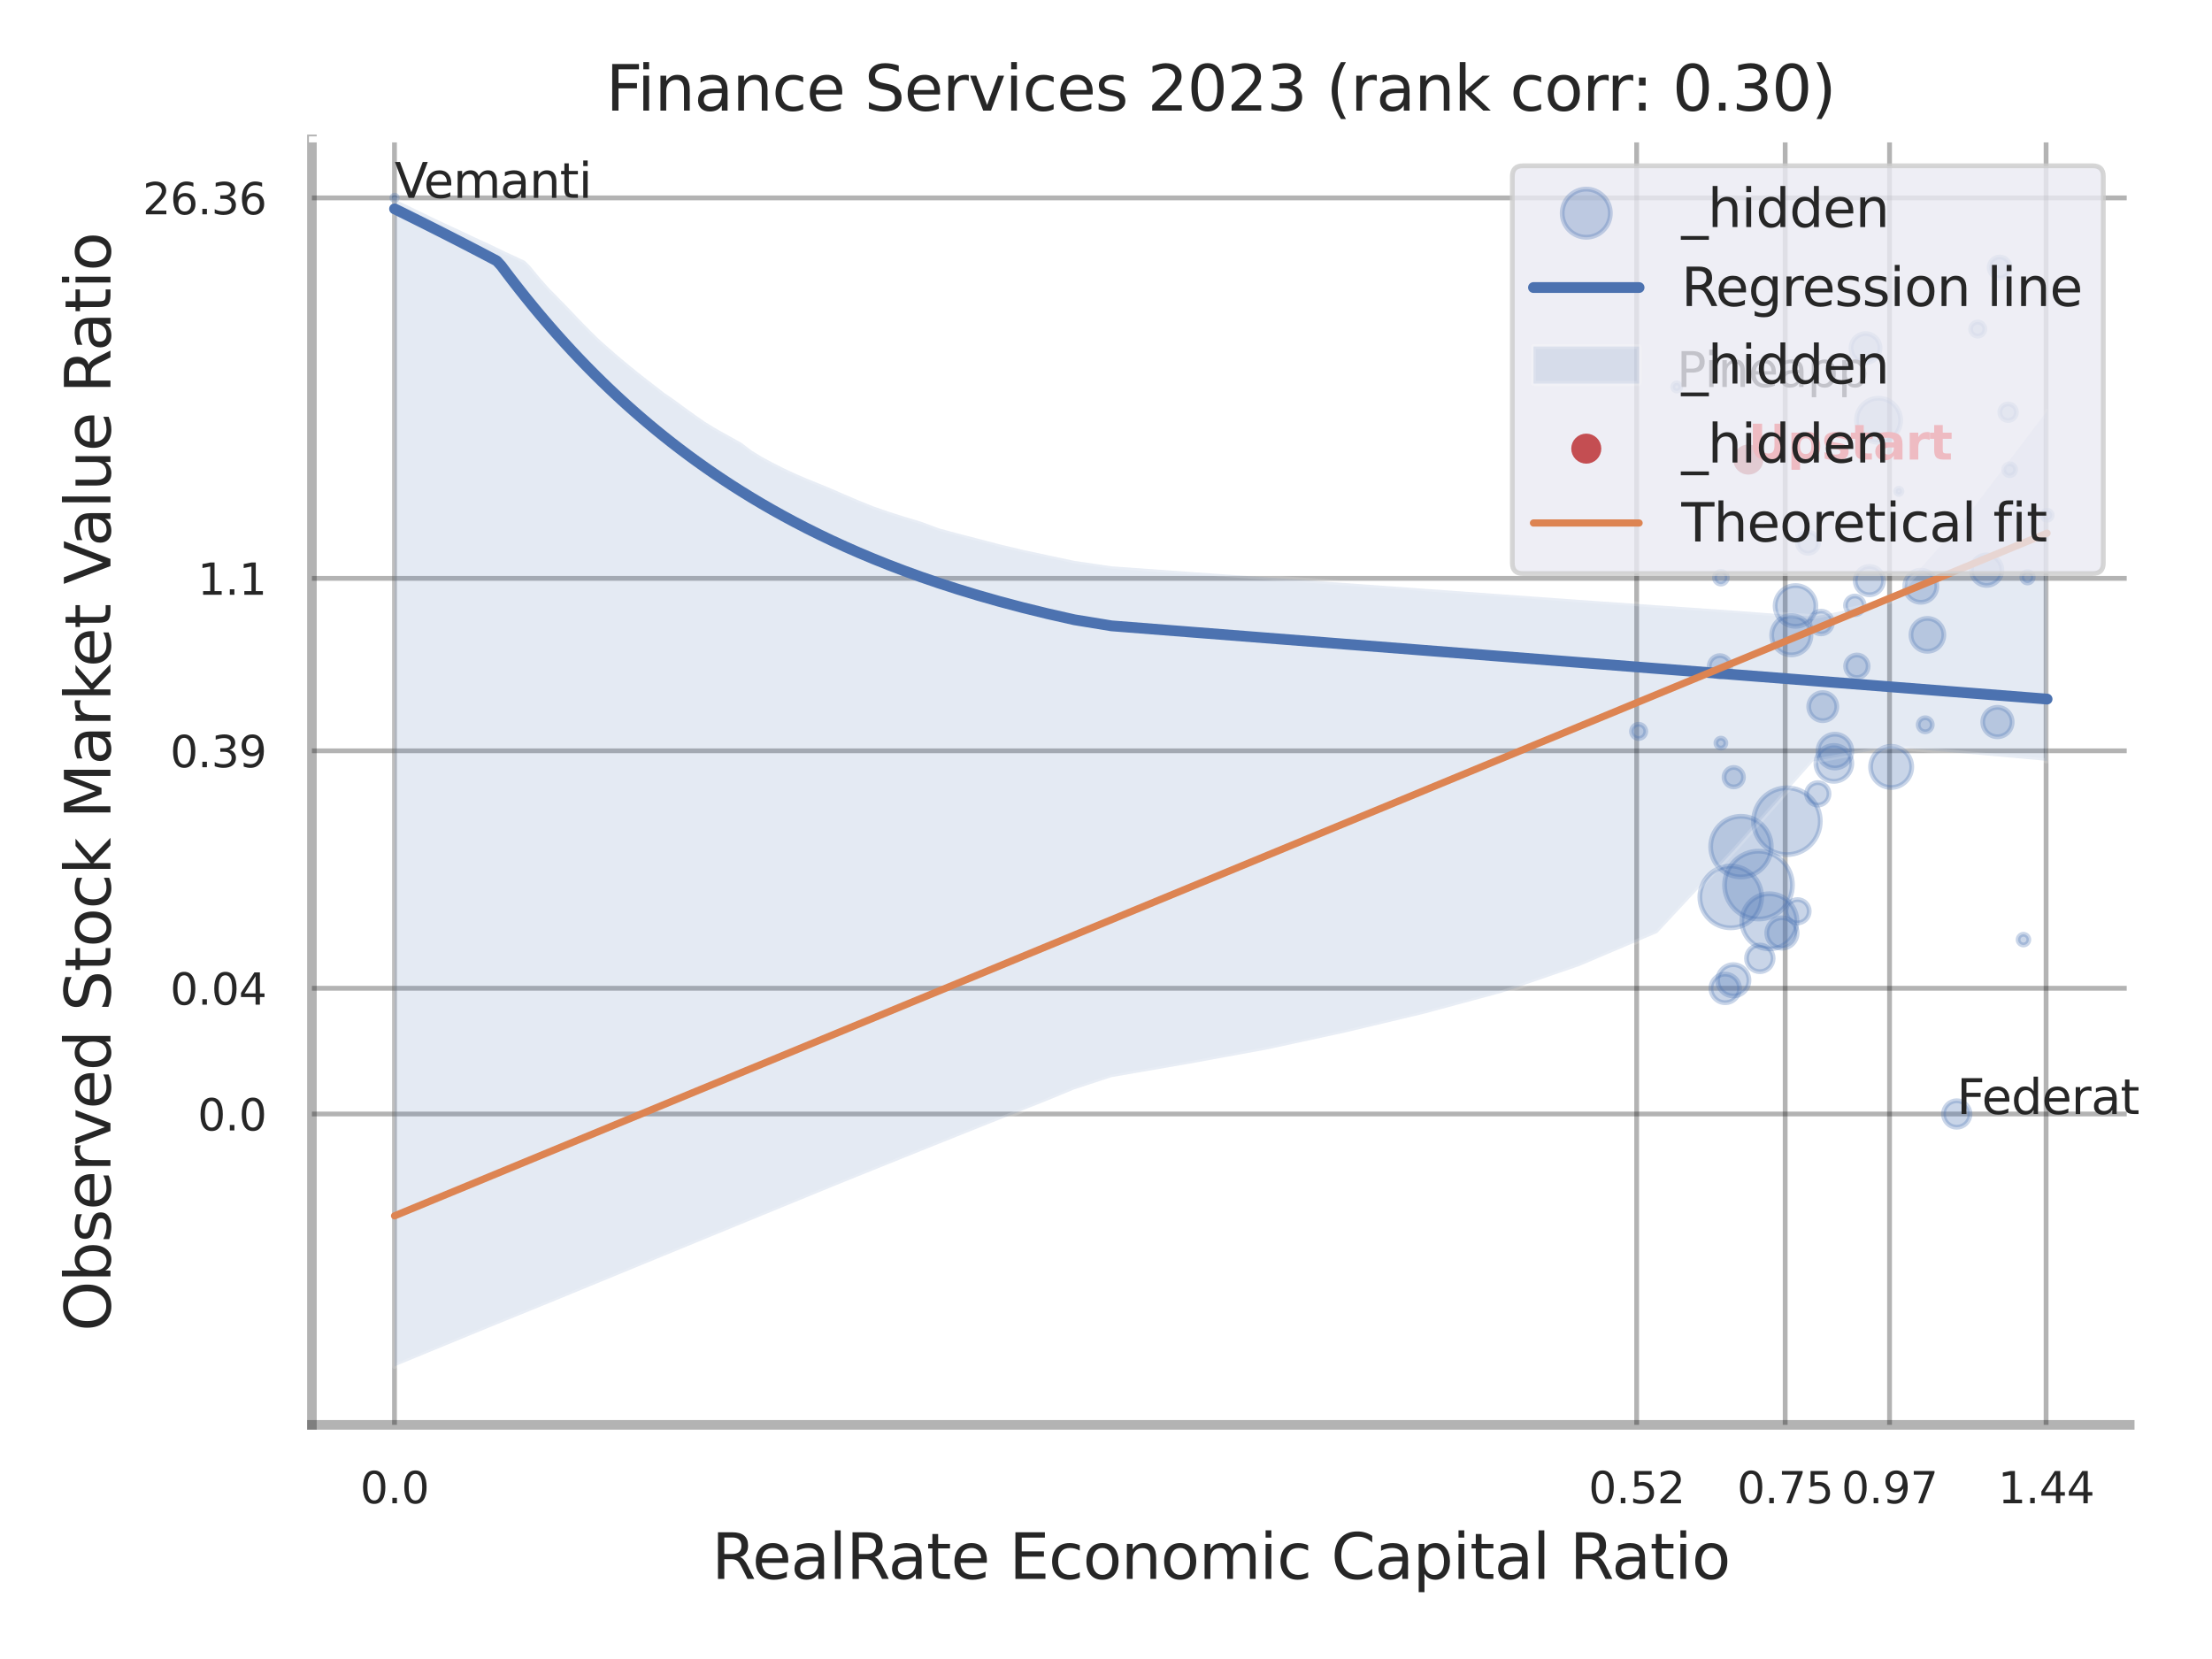 <?xml version="1.0" encoding="utf-8" standalone="no"?>
<!DOCTYPE svg PUBLIC "-//W3C//DTD SVG 1.1//EN"
  "http://www.w3.org/Graphics/SVG/1.1/DTD/svg11.dtd">
<svg xmlns:xlink="http://www.w3.org/1999/xlink" width="460.8pt" height="345.6pt" viewBox="0 0 460.8 345.6" xmlns="http://www.w3.org/2000/svg" version="1.1">
 <defs>
  <style type="text/css">*{stroke-linejoin: round; stroke-linecap: butt}</style>
 </defs>
 <g id="figure_1">
  <g id="patch_1">
   <path d="M 0 345.6 
L 460.8 345.6 
L 460.8 0 
L 0 0 
z
" style="fill: #ffffff"/>
  </g>
  <g id="axes_1">
   <g id="patch_2">
    <path d="M 64.98 296.82 
L 443.66 296.82 
L 443.66 29.04 
L 64.98 29.04 
z
" style="fill: #ffffff"/>
   </g>
   <g id="matplotlib.axis_1">
    <g id="xtick_1">
     <g id="line2d_1">
      <path d="M 82.181 296.82 
L 82.181 29.04 
" clip-path="url(#pff2f76beab)" style="fill: none; stroke: #000000; stroke-opacity: 0.3; stroke-linecap: round"/>
     </g>
     <g id="text_1">
      <!-- 0.0 -->
      <g style="fill: #262626" transform="translate(75.025 313.159) scale(0.09 -0.09)">
       <defs>
        <path id="DejaVuSans-30" d="M 2034 4250 
Q 1547 4250 1301 3770 
Q 1056 3291 1056 2328 
Q 1056 1369 1301 889 
Q 1547 409 2034 409 
Q 2525 409 2770 889 
Q 3016 1369 3016 2328 
Q 3016 3291 2770 3770 
Q 2525 4250 2034 4250 
z
M 2034 4750 
Q 2819 4750 3233 4129 
Q 3647 3509 3647 2328 
Q 3647 1150 3233 529 
Q 2819 -91 2034 -91 
Q 1250 -91 836 529 
Q 422 1150 422 2328 
Q 422 3509 836 4129 
Q 1250 4750 2034 4750 
z
" transform="scale(0.016)"/>
        <path id="DejaVuSans-2e" d="M 684 794 
L 1344 794 
L 1344 0 
L 684 0 
L 684 794 
z
" transform="scale(0.016)"/>
       </defs>
       <use xlink:href="#DejaVuSans-30"/>
       <use xlink:href="#DejaVuSans-2e" transform="translate(63.623 0)"/>
       <use xlink:href="#DejaVuSans-30" transform="translate(95.41 0)"/>
      </g>
     </g>
    </g>
    <g id="xtick_2">
     <g id="line2d_2">
      <path d="M 340.945 296.82 
L 340.945 29.04 
" clip-path="url(#pff2f76beab)" style="fill: none; stroke: #000000; stroke-opacity: 0.3; stroke-linecap: round"/>
     </g>
     <g id="text_2">
      <!-- 0.52 -->
      <g style="fill: #262626" transform="translate(330.926 313.159) scale(0.09 -0.09)">
       <defs>
        <path id="DejaVuSans-35" d="M 691 4666 
L 3169 4666 
L 3169 4134 
L 1269 4134 
L 1269 2991 
Q 1406 3038 1543 3061 
Q 1681 3084 1819 3084 
Q 2600 3084 3056 2656 
Q 3513 2228 3513 1497 
Q 3513 744 3044 326 
Q 2575 -91 1722 -91 
Q 1428 -91 1123 -41 
Q 819 9 494 109 
L 494 744 
Q 775 591 1075 516 
Q 1375 441 1709 441 
Q 2250 441 2565 725 
Q 2881 1009 2881 1497 
Q 2881 1984 2565 2268 
Q 2250 2553 1709 2553 
Q 1456 2553 1204 2497 
Q 953 2441 691 2322 
L 691 4666 
z
" transform="scale(0.016)"/>
        <path id="DejaVuSans-32" d="M 1228 531 
L 3431 531 
L 3431 0 
L 469 0 
L 469 531 
Q 828 903 1448 1529 
Q 2069 2156 2228 2338 
Q 2531 2678 2651 2914 
Q 2772 3150 2772 3378 
Q 2772 3750 2511 3984 
Q 2250 4219 1831 4219 
Q 1534 4219 1204 4116 
Q 875 4013 500 3803 
L 500 4441 
Q 881 4594 1212 4672 
Q 1544 4750 1819 4750 
Q 2544 4750 2975 4387 
Q 3406 4025 3406 3419 
Q 3406 3131 3298 2873 
Q 3191 2616 2906 2266 
Q 2828 2175 2409 1742 
Q 1991 1309 1228 531 
z
" transform="scale(0.016)"/>
       </defs>
       <use xlink:href="#DejaVuSans-30"/>
       <use xlink:href="#DejaVuSans-2e" transform="translate(63.623 0)"/>
       <use xlink:href="#DejaVuSans-35" transform="translate(95.41 0)"/>
       <use xlink:href="#DejaVuSans-32" transform="translate(159.033 0)"/>
      </g>
     </g>
    </g>
    <g id="xtick_3">
     <g id="line2d_3">
      <path d="M 371.885 296.82 
L 371.885 29.04 
" clip-path="url(#pff2f76beab)" style="fill: none; stroke: #000000; stroke-opacity: 0.3; stroke-linecap: round"/>
     </g>
     <g id="text_3">
      <!-- 0.75 -->
      <g style="fill: #262626" transform="translate(361.865 313.159) scale(0.09 -0.09)">
       <defs>
        <path id="DejaVuSans-37" d="M 525 4666 
L 3525 4666 
L 3525 4397 
L 1831 0 
L 1172 0 
L 2766 4134 
L 525 4134 
L 525 4666 
z
" transform="scale(0.016)"/>
       </defs>
       <use xlink:href="#DejaVuSans-30"/>
       <use xlink:href="#DejaVuSans-2e" transform="translate(63.623 0)"/>
       <use xlink:href="#DejaVuSans-37" transform="translate(95.41 0)"/>
       <use xlink:href="#DejaVuSans-35" transform="translate(159.033 0)"/>
      </g>
     </g>
    </g>
    <g id="xtick_4">
     <g id="line2d_4">
      <path d="M 393.626 296.82 
L 393.626 29.04 
" clip-path="url(#pff2f76beab)" style="fill: none; stroke: #000000; stroke-opacity: 0.3; stroke-linecap: round"/>
     </g>
     <g id="text_4">
      <!-- 0.97 -->
      <g style="fill: #262626" transform="translate(383.606 313.159) scale(0.09 -0.09)">
       <defs>
        <path id="DejaVuSans-39" d="M 703 97 
L 703 672 
Q 941 559 1184 500 
Q 1428 441 1663 441 
Q 2288 441 2617 861 
Q 2947 1281 2994 2138 
Q 2813 1869 2534 1725 
Q 2256 1581 1919 1581 
Q 1219 1581 811 2004 
Q 403 2428 403 3163 
Q 403 3881 828 4315 
Q 1253 4750 1959 4750 
Q 2769 4750 3195 4129 
Q 3622 3509 3622 2328 
Q 3622 1225 3098 567 
Q 2575 -91 1691 -91 
Q 1453 -91 1209 -44 
Q 966 3 703 97 
z
M 1959 2075 
Q 2384 2075 2632 2365 
Q 2881 2656 2881 3163 
Q 2881 3666 2632 3958 
Q 2384 4250 1959 4250 
Q 1534 4250 1286 3958 
Q 1038 3666 1038 3163 
Q 1038 2656 1286 2365 
Q 1534 2075 1959 2075 
z
" transform="scale(0.016)"/>
       </defs>
       <use xlink:href="#DejaVuSans-30"/>
       <use xlink:href="#DejaVuSans-2e" transform="translate(63.623 0)"/>
       <use xlink:href="#DejaVuSans-39" transform="translate(95.41 0)"/>
       <use xlink:href="#DejaVuSans-37" transform="translate(159.033 0)"/>
      </g>
     </g>
    </g>
    <g id="xtick_5">
     <g id="line2d_5">
      <path d="M 426.237 296.82 
L 426.237 29.04 
" clip-path="url(#pff2f76beab)" style="fill: none; stroke: #000000; stroke-opacity: 0.3; stroke-linecap: round"/>
     </g>
     <g id="text_5">
      <!-- 1.44 -->
      <g style="fill: #262626" transform="translate(416.218 313.159) scale(0.09 -0.09)">
       <defs>
        <path id="DejaVuSans-31" d="M 794 531 
L 1825 531 
L 1825 4091 
L 703 3866 
L 703 4441 
L 1819 4666 
L 2450 4666 
L 2450 531 
L 3481 531 
L 3481 0 
L 794 0 
L 794 531 
z
" transform="scale(0.016)"/>
        <path id="DejaVuSans-34" d="M 2419 4116 
L 825 1625 
L 2419 1625 
L 2419 4116 
z
M 2253 4666 
L 3047 4666 
L 3047 1625 
L 3713 1625 
L 3713 1100 
L 3047 1100 
L 3047 0 
L 2419 0 
L 2419 1100 
L 313 1100 
L 313 1709 
L 2253 4666 
z
" transform="scale(0.016)"/>
       </defs>
       <use xlink:href="#DejaVuSans-31"/>
       <use xlink:href="#DejaVuSans-2e" transform="translate(63.623 0)"/>
       <use xlink:href="#DejaVuSans-34" transform="translate(95.41 0)"/>
       <use xlink:href="#DejaVuSans-34" transform="translate(159.033 0)"/>
      </g>
     </g>
    </g>
    <g id="xtick_6"/>
    <g id="xtick_7"/>
    <g id="xtick_8"/>
    <g id="text_6">
     <!-- RealRate Economic Capital Ratio -->
     <g style="fill: #262626" transform="translate(148.266 328.908) scale(0.13 -0.13)">
      <defs>
       <path id="DejaVuSans-52" d="M 2841 2188 
Q 3044 2119 3236 1894 
Q 3428 1669 3622 1275 
L 4263 0 
L 3584 0 
L 2988 1197 
Q 2756 1666 2539 1819 
Q 2322 1972 1947 1972 
L 1259 1972 
L 1259 0 
L 628 0 
L 628 4666 
L 2053 4666 
Q 2853 4666 3247 4331 
Q 3641 3997 3641 3322 
Q 3641 2881 3436 2590 
Q 3231 2300 2841 2188 
z
M 1259 4147 
L 1259 2491 
L 2053 2491 
Q 2509 2491 2742 2702 
Q 2975 2913 2975 3322 
Q 2975 3731 2742 3939 
Q 2509 4147 2053 4147 
L 1259 4147 
z
" transform="scale(0.016)"/>
       <path id="DejaVuSans-65" d="M 3597 1894 
L 3597 1613 
L 953 1613 
Q 991 1019 1311 708 
Q 1631 397 2203 397 
Q 2534 397 2845 478 
Q 3156 559 3463 722 
L 3463 178 
Q 3153 47 2828 -22 
Q 2503 -91 2169 -91 
Q 1331 -91 842 396 
Q 353 884 353 1716 
Q 353 2575 817 3079 
Q 1281 3584 2069 3584 
Q 2775 3584 3186 3129 
Q 3597 2675 3597 1894 
z
M 3022 2063 
Q 3016 2534 2758 2815 
Q 2500 3097 2075 3097 
Q 1594 3097 1305 2825 
Q 1016 2553 972 2059 
L 3022 2063 
z
" transform="scale(0.016)"/>
       <path id="DejaVuSans-61" d="M 2194 1759 
Q 1497 1759 1228 1600 
Q 959 1441 959 1056 
Q 959 750 1161 570 
Q 1363 391 1709 391 
Q 2188 391 2477 730 
Q 2766 1069 2766 1631 
L 2766 1759 
L 2194 1759 
z
M 3341 1997 
L 3341 0 
L 2766 0 
L 2766 531 
Q 2569 213 2275 61 
Q 1981 -91 1556 -91 
Q 1019 -91 701 211 
Q 384 513 384 1019 
Q 384 1609 779 1909 
Q 1175 2209 1959 2209 
L 2766 2209 
L 2766 2266 
Q 2766 2663 2505 2880 
Q 2244 3097 1772 3097 
Q 1472 3097 1187 3025 
Q 903 2953 641 2809 
L 641 3341 
Q 956 3463 1253 3523 
Q 1550 3584 1831 3584 
Q 2591 3584 2966 3190 
Q 3341 2797 3341 1997 
z
" transform="scale(0.016)"/>
       <path id="DejaVuSans-6c" d="M 603 4863 
L 1178 4863 
L 1178 0 
L 603 0 
L 603 4863 
z
" transform="scale(0.016)"/>
       <path id="DejaVuSans-74" d="M 1172 4494 
L 1172 3500 
L 2356 3500 
L 2356 3053 
L 1172 3053 
L 1172 1153 
Q 1172 725 1289 603 
Q 1406 481 1766 481 
L 2356 481 
L 2356 0 
L 1766 0 
Q 1100 0 847 248 
Q 594 497 594 1153 
L 594 3053 
L 172 3053 
L 172 3500 
L 594 3500 
L 594 4494 
L 1172 4494 
z
" transform="scale(0.016)"/>
       <path id="DejaVuSans-20" transform="scale(0.016)"/>
       <path id="DejaVuSans-45" d="M 628 4666 
L 3578 4666 
L 3578 4134 
L 1259 4134 
L 1259 2753 
L 3481 2753 
L 3481 2222 
L 1259 2222 
L 1259 531 
L 3634 531 
L 3634 0 
L 628 0 
L 628 4666 
z
" transform="scale(0.016)"/>
       <path id="DejaVuSans-63" d="M 3122 3366 
L 3122 2828 
Q 2878 2963 2633 3030 
Q 2388 3097 2138 3097 
Q 1578 3097 1268 2742 
Q 959 2388 959 1747 
Q 959 1106 1268 751 
Q 1578 397 2138 397 
Q 2388 397 2633 464 
Q 2878 531 3122 666 
L 3122 134 
Q 2881 22 2623 -34 
Q 2366 -91 2075 -91 
Q 1284 -91 818 406 
Q 353 903 353 1747 
Q 353 2603 823 3093 
Q 1294 3584 2113 3584 
Q 2378 3584 2631 3529 
Q 2884 3475 3122 3366 
z
" transform="scale(0.016)"/>
       <path id="DejaVuSans-6f" d="M 1959 3097 
Q 1497 3097 1228 2736 
Q 959 2375 959 1747 
Q 959 1119 1226 758 
Q 1494 397 1959 397 
Q 2419 397 2687 759 
Q 2956 1122 2956 1747 
Q 2956 2369 2687 2733 
Q 2419 3097 1959 3097 
z
M 1959 3584 
Q 2709 3584 3137 3096 
Q 3566 2609 3566 1747 
Q 3566 888 3137 398 
Q 2709 -91 1959 -91 
Q 1206 -91 779 398 
Q 353 888 353 1747 
Q 353 2609 779 3096 
Q 1206 3584 1959 3584 
z
" transform="scale(0.016)"/>
       <path id="DejaVuSans-6e" d="M 3513 2113 
L 3513 0 
L 2938 0 
L 2938 2094 
Q 2938 2591 2744 2837 
Q 2550 3084 2163 3084 
Q 1697 3084 1428 2787 
Q 1159 2491 1159 1978 
L 1159 0 
L 581 0 
L 581 3500 
L 1159 3500 
L 1159 2956 
Q 1366 3272 1645 3428 
Q 1925 3584 2291 3584 
Q 2894 3584 3203 3211 
Q 3513 2838 3513 2113 
z
" transform="scale(0.016)"/>
       <path id="DejaVuSans-6d" d="M 3328 2828 
Q 3544 3216 3844 3400 
Q 4144 3584 4550 3584 
Q 5097 3584 5394 3201 
Q 5691 2819 5691 2113 
L 5691 0 
L 5113 0 
L 5113 2094 
Q 5113 2597 4934 2840 
Q 4756 3084 4391 3084 
Q 3944 3084 3684 2787 
Q 3425 2491 3425 1978 
L 3425 0 
L 2847 0 
L 2847 2094 
Q 2847 2600 2669 2842 
Q 2491 3084 2119 3084 
Q 1678 3084 1418 2786 
Q 1159 2488 1159 1978 
L 1159 0 
L 581 0 
L 581 3500 
L 1159 3500 
L 1159 2956 
Q 1356 3278 1631 3431 
Q 1906 3584 2284 3584 
Q 2666 3584 2933 3390 
Q 3200 3197 3328 2828 
z
" transform="scale(0.016)"/>
       <path id="DejaVuSans-69" d="M 603 3500 
L 1178 3500 
L 1178 0 
L 603 0 
L 603 3500 
z
M 603 4863 
L 1178 4863 
L 1178 4134 
L 603 4134 
L 603 4863 
z
" transform="scale(0.016)"/>
       <path id="DejaVuSans-43" d="M 4122 4306 
L 4122 3641 
Q 3803 3938 3442 4084 
Q 3081 4231 2675 4231 
Q 1875 4231 1450 3742 
Q 1025 3253 1025 2328 
Q 1025 1406 1450 917 
Q 1875 428 2675 428 
Q 3081 428 3442 575 
Q 3803 722 4122 1019 
L 4122 359 
Q 3791 134 3420 21 
Q 3050 -91 2638 -91 
Q 1578 -91 968 557 
Q 359 1206 359 2328 
Q 359 3453 968 4101 
Q 1578 4750 2638 4750 
Q 3056 4750 3426 4639 
Q 3797 4528 4122 4306 
z
" transform="scale(0.016)"/>
       <path id="DejaVuSans-70" d="M 1159 525 
L 1159 -1331 
L 581 -1331 
L 581 3500 
L 1159 3500 
L 1159 2969 
Q 1341 3281 1617 3432 
Q 1894 3584 2278 3584 
Q 2916 3584 3314 3078 
Q 3713 2572 3713 1747 
Q 3713 922 3314 415 
Q 2916 -91 2278 -91 
Q 1894 -91 1617 61 
Q 1341 213 1159 525 
z
M 3116 1747 
Q 3116 2381 2855 2742 
Q 2594 3103 2138 3103 
Q 1681 3103 1420 2742 
Q 1159 2381 1159 1747 
Q 1159 1113 1420 752 
Q 1681 391 2138 391 
Q 2594 391 2855 752 
Q 3116 1113 3116 1747 
z
" transform="scale(0.016)"/>
      </defs>
      <use xlink:href="#DejaVuSans-52"/>
      <use xlink:href="#DejaVuSans-65" transform="translate(64.982 0)"/>
      <use xlink:href="#DejaVuSans-61" transform="translate(126.506 0)"/>
      <use xlink:href="#DejaVuSans-6c" transform="translate(187.785 0)"/>
      <use xlink:href="#DejaVuSans-52" transform="translate(215.568 0)"/>
      <use xlink:href="#DejaVuSans-61" transform="translate(282.801 0)"/>
      <use xlink:href="#DejaVuSans-74" transform="translate(344.08 0)"/>
      <use xlink:href="#DejaVuSans-65" transform="translate(383.289 0)"/>
      <use xlink:href="#DejaVuSans-20" transform="translate(444.812 0)"/>
      <use xlink:href="#DejaVuSans-45" transform="translate(476.6 0)"/>
      <use xlink:href="#DejaVuSans-63" transform="translate(539.783 0)"/>
      <use xlink:href="#DejaVuSans-6f" transform="translate(594.764 0)"/>
      <use xlink:href="#DejaVuSans-6e" transform="translate(655.945 0)"/>
      <use xlink:href="#DejaVuSans-6f" transform="translate(719.324 0)"/>
      <use xlink:href="#DejaVuSans-6d" transform="translate(780.506 0)"/>
      <use xlink:href="#DejaVuSans-69" transform="translate(877.918 0)"/>
      <use xlink:href="#DejaVuSans-63" transform="translate(905.701 0)"/>
      <use xlink:href="#DejaVuSans-20" transform="translate(960.682 0)"/>
      <use xlink:href="#DejaVuSans-43" transform="translate(992.469 0)"/>
      <use xlink:href="#DejaVuSans-61" transform="translate(1062.293 0)"/>
      <use xlink:href="#DejaVuSans-70" transform="translate(1123.572 0)"/>
      <use xlink:href="#DejaVuSans-69" transform="translate(1187.049 0)"/>
      <use xlink:href="#DejaVuSans-74" transform="translate(1214.832 0)"/>
      <use xlink:href="#DejaVuSans-61" transform="translate(1254.041 0)"/>
      <use xlink:href="#DejaVuSans-6c" transform="translate(1315.32 0)"/>
      <use xlink:href="#DejaVuSans-20" transform="translate(1343.104 0)"/>
      <use xlink:href="#DejaVuSans-52" transform="translate(1374.891 0)"/>
      <use xlink:href="#DejaVuSans-61" transform="translate(1442.123 0)"/>
      <use xlink:href="#DejaVuSans-74" transform="translate(1503.402 0)"/>
      <use xlink:href="#DejaVuSans-69" transform="translate(1542.611 0)"/>
      <use xlink:href="#DejaVuSans-6f" transform="translate(1570.395 0)"/>
     </g>
    </g>
   </g>
   <g id="matplotlib.axis_2">
    <g id="ytick_1">
     <g id="line2d_6">
      <path d="M 64.98 232.067 
L 443.66 232.067 
" clip-path="url(#pff2f76beab)" style="fill: none; stroke: #000000; stroke-opacity: 0.3; stroke-linecap: round"/>
     </g>
     <g id="text_7">
      <!-- 0.0 -->
      <g style="fill: #262626" transform="translate(41.167 235.486) scale(0.09 -0.09)">
       <use xlink:href="#DejaVuSans-30"/>
       <use xlink:href="#DejaVuSans-2e" transform="translate(63.623 0)"/>
       <use xlink:href="#DejaVuSans-30" transform="translate(95.41 0)"/>
      </g>
     </g>
    </g>
    <g id="ytick_2">
     <g id="line2d_7">
      <path d="M 64.98 205.872 
L 443.66 205.872 
" clip-path="url(#pff2f76beab)" style="fill: none; stroke: #000000; stroke-opacity: 0.3; stroke-linecap: round"/>
     </g>
     <g id="text_8">
      <!-- 0.04 -->
      <g style="fill: #262626" transform="translate(35.441 209.291) scale(0.09 -0.09)">
       <use xlink:href="#DejaVuSans-30"/>
       <use xlink:href="#DejaVuSans-2e" transform="translate(63.623 0)"/>
       <use xlink:href="#DejaVuSans-30" transform="translate(95.41 0)"/>
       <use xlink:href="#DejaVuSans-34" transform="translate(159.033 0)"/>
      </g>
     </g>
    </g>
    <g id="ytick_3">
     <g id="line2d_8">
      <path d="M 64.98 156.408 
L 443.66 156.408 
" clip-path="url(#pff2f76beab)" style="fill: none; stroke: #000000; stroke-opacity: 0.3; stroke-linecap: round"/>
     </g>
     <g id="text_9">
      <!-- 0.39 -->
      <g style="fill: #262626" transform="translate(35.441 159.827) scale(0.09 -0.09)">
       <defs>
        <path id="DejaVuSans-33" d="M 2597 2516 
Q 3050 2419 3304 2112 
Q 3559 1806 3559 1356 
Q 3559 666 3084 287 
Q 2609 -91 1734 -91 
Q 1441 -91 1130 -33 
Q 819 25 488 141 
L 488 750 
Q 750 597 1062 519 
Q 1375 441 1716 441 
Q 2309 441 2620 675 
Q 2931 909 2931 1356 
Q 2931 1769 2642 2001 
Q 2353 2234 1838 2234 
L 1294 2234 
L 1294 2753 
L 1863 2753 
Q 2328 2753 2575 2939 
Q 2822 3125 2822 3475 
Q 2822 3834 2567 4026 
Q 2313 4219 1838 4219 
Q 1578 4219 1281 4162 
Q 984 4106 628 3988 
L 628 4550 
Q 988 4650 1302 4700 
Q 1616 4750 1894 4750 
Q 2613 4750 3031 4423 
Q 3450 4097 3450 3541 
Q 3450 3153 3228 2886 
Q 3006 2619 2597 2516 
z
" transform="scale(0.016)"/>
       </defs>
       <use xlink:href="#DejaVuSans-30"/>
       <use xlink:href="#DejaVuSans-2e" transform="translate(63.623 0)"/>
       <use xlink:href="#DejaVuSans-33" transform="translate(95.41 0)"/>
       <use xlink:href="#DejaVuSans-39" transform="translate(159.033 0)"/>
      </g>
     </g>
    </g>
    <g id="ytick_4">
     <g id="line2d_9">
      <path d="M 64.98 120.482 
L 443.66 120.482 
" clip-path="url(#pff2f76beab)" style="fill: none; stroke: #000000; stroke-opacity: 0.3; stroke-linecap: round"/>
     </g>
     <g id="text_10">
      <!-- 1.1 -->
      <g style="fill: #262626" transform="translate(41.167 123.901) scale(0.09 -0.09)">
       <use xlink:href="#DejaVuSans-31"/>
       <use xlink:href="#DejaVuSans-2e" transform="translate(63.623 0)"/>
       <use xlink:href="#DejaVuSans-31" transform="translate(95.41 0)"/>
      </g>
     </g>
    </g>
    <g id="ytick_5">
     <g id="line2d_10">
      <path d="M 64.98 41.227 
L 443.66 41.227 
" clip-path="url(#pff2f76beab)" style="fill: none; stroke: #000000; stroke-opacity: 0.3; stroke-linecap: round"/>
     </g>
     <g id="text_11">
      <!-- 26.36 -->
      <g style="fill: #262626" transform="translate(29.715 44.646) scale(0.09 -0.09)">
       <defs>
        <path id="DejaVuSans-36" d="M 2113 2584 
Q 1688 2584 1439 2293 
Q 1191 2003 1191 1497 
Q 1191 994 1439 701 
Q 1688 409 2113 409 
Q 2538 409 2786 701 
Q 3034 994 3034 1497 
Q 3034 2003 2786 2293 
Q 2538 2584 2113 2584 
z
M 3366 4563 
L 3366 3988 
Q 3128 4100 2886 4159 
Q 2644 4219 2406 4219 
Q 1781 4219 1451 3797 
Q 1122 3375 1075 2522 
Q 1259 2794 1537 2939 
Q 1816 3084 2150 3084 
Q 2853 3084 3261 2657 
Q 3669 2231 3669 1497 
Q 3669 778 3244 343 
Q 2819 -91 2113 -91 
Q 1303 -91 875 529 
Q 447 1150 447 2328 
Q 447 3434 972 4092 
Q 1497 4750 2381 4750 
Q 2619 4750 2861 4703 
Q 3103 4656 3366 4563 
z
" transform="scale(0.016)"/>
       </defs>
       <use xlink:href="#DejaVuSans-32"/>
       <use xlink:href="#DejaVuSans-36" transform="translate(63.623 0)"/>
       <use xlink:href="#DejaVuSans-2e" transform="translate(127.246 0)"/>
       <use xlink:href="#DejaVuSans-33" transform="translate(159.033 0)"/>
       <use xlink:href="#DejaVuSans-36" transform="translate(222.656 0)"/>
      </g>
     </g>
    </g>
    <g id="ytick_6"/>
    <g id="ytick_7"/>
    <g id="ytick_8"/>
    <g id="ytick_9"/>
    <g id="text_12">
     <!-- Observed Stock Market Value Ratio -->
     <g style="fill: #262626" transform="translate(23.011 277.332) rotate(-90) scale(0.13 -0.13)">
      <defs>
       <path id="DejaVuSans-4f" d="M 2522 4238 
Q 1834 4238 1429 3725 
Q 1025 3213 1025 2328 
Q 1025 1447 1429 934 
Q 1834 422 2522 422 
Q 3209 422 3611 934 
Q 4013 1447 4013 2328 
Q 4013 3213 3611 3725 
Q 3209 4238 2522 4238 
z
M 2522 4750 
Q 3503 4750 4090 4092 
Q 4678 3434 4678 2328 
Q 4678 1225 4090 567 
Q 3503 -91 2522 -91 
Q 1538 -91 948 565 
Q 359 1222 359 2328 
Q 359 3434 948 4092 
Q 1538 4750 2522 4750 
z
" transform="scale(0.016)"/>
       <path id="DejaVuSans-62" d="M 3116 1747 
Q 3116 2381 2855 2742 
Q 2594 3103 2138 3103 
Q 1681 3103 1420 2742 
Q 1159 2381 1159 1747 
Q 1159 1113 1420 752 
Q 1681 391 2138 391 
Q 2594 391 2855 752 
Q 3116 1113 3116 1747 
z
M 1159 2969 
Q 1341 3281 1617 3432 
Q 1894 3584 2278 3584 
Q 2916 3584 3314 3078 
Q 3713 2572 3713 1747 
Q 3713 922 3314 415 
Q 2916 -91 2278 -91 
Q 1894 -91 1617 61 
Q 1341 213 1159 525 
L 1159 0 
L 581 0 
L 581 4863 
L 1159 4863 
L 1159 2969 
z
" transform="scale(0.016)"/>
       <path id="DejaVuSans-73" d="M 2834 3397 
L 2834 2853 
Q 2591 2978 2328 3040 
Q 2066 3103 1784 3103 
Q 1356 3103 1142 2972 
Q 928 2841 928 2578 
Q 928 2378 1081 2264 
Q 1234 2150 1697 2047 
L 1894 2003 
Q 2506 1872 2764 1633 
Q 3022 1394 3022 966 
Q 3022 478 2636 193 
Q 2250 -91 1575 -91 
Q 1294 -91 989 -36 
Q 684 19 347 128 
L 347 722 
Q 666 556 975 473 
Q 1284 391 1588 391 
Q 1994 391 2212 530 
Q 2431 669 2431 922 
Q 2431 1156 2273 1281 
Q 2116 1406 1581 1522 
L 1381 1569 
Q 847 1681 609 1914 
Q 372 2147 372 2553 
Q 372 3047 722 3315 
Q 1072 3584 1716 3584 
Q 2034 3584 2315 3537 
Q 2597 3491 2834 3397 
z
" transform="scale(0.016)"/>
       <path id="DejaVuSans-72" d="M 2631 2963 
Q 2534 3019 2420 3045 
Q 2306 3072 2169 3072 
Q 1681 3072 1420 2755 
Q 1159 2438 1159 1844 
L 1159 0 
L 581 0 
L 581 3500 
L 1159 3500 
L 1159 2956 
Q 1341 3275 1631 3429 
Q 1922 3584 2338 3584 
Q 2397 3584 2469 3576 
Q 2541 3569 2628 3553 
L 2631 2963 
z
" transform="scale(0.016)"/>
       <path id="DejaVuSans-76" d="M 191 3500 
L 800 3500 
L 1894 563 
L 2988 3500 
L 3597 3500 
L 2284 0 
L 1503 0 
L 191 3500 
z
" transform="scale(0.016)"/>
       <path id="DejaVuSans-64" d="M 2906 2969 
L 2906 4863 
L 3481 4863 
L 3481 0 
L 2906 0 
L 2906 525 
Q 2725 213 2448 61 
Q 2172 -91 1784 -91 
Q 1150 -91 751 415 
Q 353 922 353 1747 
Q 353 2572 751 3078 
Q 1150 3584 1784 3584 
Q 2172 3584 2448 3432 
Q 2725 3281 2906 2969 
z
M 947 1747 
Q 947 1113 1208 752 
Q 1469 391 1925 391 
Q 2381 391 2643 752 
Q 2906 1113 2906 1747 
Q 2906 2381 2643 2742 
Q 2381 3103 1925 3103 
Q 1469 3103 1208 2742 
Q 947 2381 947 1747 
z
" transform="scale(0.016)"/>
       <path id="DejaVuSans-53" d="M 3425 4513 
L 3425 3897 
Q 3066 4069 2747 4153 
Q 2428 4238 2131 4238 
Q 1616 4238 1336 4038 
Q 1056 3838 1056 3469 
Q 1056 3159 1242 3001 
Q 1428 2844 1947 2747 
L 2328 2669 
Q 3034 2534 3370 2195 
Q 3706 1856 3706 1288 
Q 3706 609 3251 259 
Q 2797 -91 1919 -91 
Q 1588 -91 1214 -16 
Q 841 59 441 206 
L 441 856 
Q 825 641 1194 531 
Q 1563 422 1919 422 
Q 2459 422 2753 634 
Q 3047 847 3047 1241 
Q 3047 1584 2836 1778 
Q 2625 1972 2144 2069 
L 1759 2144 
Q 1053 2284 737 2584 
Q 422 2884 422 3419 
Q 422 4038 858 4394 
Q 1294 4750 2059 4750 
Q 2388 4750 2728 4690 
Q 3069 4631 3425 4513 
z
" transform="scale(0.016)"/>
       <path id="DejaVuSans-6b" d="M 581 4863 
L 1159 4863 
L 1159 1991 
L 2875 3500 
L 3609 3500 
L 1753 1863 
L 3688 0 
L 2938 0 
L 1159 1709 
L 1159 0 
L 581 0 
L 581 4863 
z
" transform="scale(0.016)"/>
       <path id="DejaVuSans-4d" d="M 628 4666 
L 1569 4666 
L 2759 1491 
L 3956 4666 
L 4897 4666 
L 4897 0 
L 4281 0 
L 4281 4097 
L 3078 897 
L 2444 897 
L 1241 4097 
L 1241 0 
L 628 0 
L 628 4666 
z
" transform="scale(0.016)"/>
       <path id="DejaVuSans-56" d="M 1831 0 
L 50 4666 
L 709 4666 
L 2188 738 
L 3669 4666 
L 4325 4666 
L 2547 0 
L 1831 0 
z
" transform="scale(0.016)"/>
       <path id="DejaVuSans-75" d="M 544 1381 
L 544 3500 
L 1119 3500 
L 1119 1403 
Q 1119 906 1312 657 
Q 1506 409 1894 409 
Q 2359 409 2629 706 
Q 2900 1003 2900 1516 
L 2900 3500 
L 3475 3500 
L 3475 0 
L 2900 0 
L 2900 538 
Q 2691 219 2414 64 
Q 2138 -91 1772 -91 
Q 1169 -91 856 284 
Q 544 659 544 1381 
z
M 1991 3584 
L 1991 3584 
z
" transform="scale(0.016)"/>
      </defs>
      <use xlink:href="#DejaVuSans-4f"/>
      <use xlink:href="#DejaVuSans-62" transform="translate(78.711 0)"/>
      <use xlink:href="#DejaVuSans-73" transform="translate(142.188 0)"/>
      <use xlink:href="#DejaVuSans-65" transform="translate(194.287 0)"/>
      <use xlink:href="#DejaVuSans-72" transform="translate(255.811 0)"/>
      <use xlink:href="#DejaVuSans-76" transform="translate(296.924 0)"/>
      <use xlink:href="#DejaVuSans-65" transform="translate(356.104 0)"/>
      <use xlink:href="#DejaVuSans-64" transform="translate(417.627 0)"/>
      <use xlink:href="#DejaVuSans-20" transform="translate(481.104 0)"/>
      <use xlink:href="#DejaVuSans-53" transform="translate(512.891 0)"/>
      <use xlink:href="#DejaVuSans-74" transform="translate(576.367 0)"/>
      <use xlink:href="#DejaVuSans-6f" transform="translate(615.576 0)"/>
      <use xlink:href="#DejaVuSans-63" transform="translate(676.758 0)"/>
      <use xlink:href="#DejaVuSans-6b" transform="translate(731.738 0)"/>
      <use xlink:href="#DejaVuSans-20" transform="translate(789.648 0)"/>
      <use xlink:href="#DejaVuSans-4d" transform="translate(821.436 0)"/>
      <use xlink:href="#DejaVuSans-61" transform="translate(907.715 0)"/>
      <use xlink:href="#DejaVuSans-72" transform="translate(968.994 0)"/>
      <use xlink:href="#DejaVuSans-6b" transform="translate(1010.107 0)"/>
      <use xlink:href="#DejaVuSans-65" transform="translate(1064.393 0)"/>
      <use xlink:href="#DejaVuSans-74" transform="translate(1125.916 0)"/>
      <use xlink:href="#DejaVuSans-20" transform="translate(1165.125 0)"/>
      <use xlink:href="#DejaVuSans-56" transform="translate(1196.912 0)"/>
      <use xlink:href="#DejaVuSans-61" transform="translate(1257.57 0)"/>
      <use xlink:href="#DejaVuSans-6c" transform="translate(1318.85 0)"/>
      <use xlink:href="#DejaVuSans-75" transform="translate(1346.633 0)"/>
      <use xlink:href="#DejaVuSans-65" transform="translate(1410.012 0)"/>
      <use xlink:href="#DejaVuSans-20" transform="translate(1471.535 0)"/>
      <use xlink:href="#DejaVuSans-52" transform="translate(1503.322 0)"/>
      <use xlink:href="#DejaVuSans-61" transform="translate(1570.555 0)"/>
      <use xlink:href="#DejaVuSans-74" transform="translate(1631.834 0)"/>
      <use xlink:href="#DejaVuSans-69" transform="translate(1671.043 0)"/>
      <use xlink:href="#DejaVuSans-6f" transform="translate(1698.826 0)"/>
     </g>
    </g>
   </g>
   <g id="PathCollection_1">
    <path d="M 374.468 192.257 
C 375.113 192.257 375.732 192.001 376.188 191.545 
C 376.643 191.089 376.9 190.471 376.9 189.826 
C 376.9 189.181 376.643 188.563 376.188 188.107 
C 375.732 187.651 375.113 187.395 374.468 187.395 
C 373.824 187.395 373.205 187.651 372.749 188.107 
C 372.293 188.563 372.037 189.181 372.037 189.826 
C 372.037 190.471 372.293 191.089 372.749 191.545 
C 373.205 192.001 373.824 192.257 374.468 192.257 
z
" clip-path="url(#pff2f76beab)" style="fill: #4c72b0; fill-opacity: 0.3; stroke: #4c72b0; stroke-opacity: 0.3"/>
    <path d="M 411.998 70.032 
C 412.39 70.032 412.766 69.876 413.044 69.598 
C 413.321 69.321 413.477 68.945 413.477 68.552 
C 413.477 68.16 413.321 67.784 413.044 67.506 
C 412.766 67.229 412.39 67.073 411.998 67.073 
C 411.605 67.073 411.229 67.229 410.952 67.506 
C 410.674 67.784 410.519 68.16 410.519 68.552 
C 410.519 68.945 410.674 69.321 410.952 69.598 
C 411.229 69.876 411.605 70.032 411.998 70.032 
z
" clip-path="url(#pff2f76beab)" style="fill: #4c72b0; fill-opacity: 0.3; stroke: #4c72b0; stroke-opacity: 0.3"/>
    <path d="M 422.367 121.449 
C 422.682 121.449 422.985 121.324 423.209 121.1 
C 423.432 120.877 423.558 120.574 423.558 120.258 
C 423.558 119.942 423.432 119.639 423.209 119.416 
C 422.985 119.192 422.682 119.067 422.367 119.067 
C 422.051 119.067 421.748 119.192 421.524 119.416 
C 421.301 119.639 421.175 119.942 421.175 120.258 
C 421.175 120.574 421.301 120.877 421.524 121.1 
C 421.748 121.324 422.051 121.449 422.367 121.449 
z
" clip-path="url(#pff2f76beab)" style="fill: #4c72b0; fill-opacity: 0.3; stroke: #4c72b0; stroke-opacity: 0.3"/>
    <path d="M 362.677 182.678 
C 364.352 182.678 365.959 182.013 367.144 180.828 
C 368.328 179.644 368.994 178.037 368.994 176.362 
C 368.994 174.686 368.328 173.08 367.144 171.895 
C 365.959 170.71 364.352 170.045 362.677 170.045 
C 361.002 170.045 359.395 170.71 358.211 171.895 
C 357.026 173.08 356.361 174.686 356.361 176.362 
C 356.361 178.037 357.026 179.644 358.211 180.828 
C 359.395 182.013 361.002 182.678 362.677 182.678 
z
" clip-path="url(#pff2f76beab)" style="fill: #4c72b0; fill-opacity: 0.3; stroke: #4c72b0; stroke-opacity: 0.3"/>
    <path d="M 379.713 150.129 
C 380.489 150.129 381.233 149.821 381.782 149.272 
C 382.33 148.724 382.639 147.98 382.639 147.204 
C 382.639 146.428 382.33 145.684 381.782 145.135 
C 381.233 144.587 380.489 144.278 379.713 144.278 
C 378.937 144.278 378.193 144.587 377.644 145.135 
C 377.096 145.684 376.787 146.428 376.787 147.204 
C 376.787 147.98 377.096 148.724 377.644 149.272 
C 378.193 149.821 378.937 150.129 379.713 150.129 
z
" clip-path="url(#pff2f76beab)" style="fill: #4c72b0; fill-opacity: 0.3; stroke: #4c72b0; stroke-opacity: 0.3"/>
    <path d="M 366.605 202.418 
C 367.342 202.418 368.048 202.125 368.569 201.604 
C 369.09 201.083 369.383 200.377 369.383 199.64 
C 369.383 198.903 369.09 198.196 368.569 197.675 
C 368.048 197.154 367.342 196.861 366.605 196.861 
C 365.868 196.861 365.161 197.154 364.64 197.675 
C 364.119 198.196 363.826 198.903 363.826 199.64 
C 363.826 200.377 364.119 201.083 364.64 201.604 
C 365.161 202.125 365.868 202.418 366.605 202.418 
z
" clip-path="url(#pff2f76beab)" style="fill: #4c72b0; fill-opacity: 0.3; stroke: #4c72b0; stroke-opacity: 0.3"/>
    <path d="M 418.323 87.603 
C 418.782 87.603 419.222 87.421 419.546 87.096 
C 419.871 86.771 420.053 86.331 420.053 85.872 
C 420.053 85.413 419.871 84.973 419.546 84.649 
C 419.222 84.324 418.782 84.142 418.323 84.142 
C 417.864 84.142 417.424 84.324 417.099 84.649 
C 416.775 84.973 416.592 85.413 416.592 85.872 
C 416.592 86.331 416.775 86.771 417.099 87.096 
C 417.424 87.421 417.864 87.603 418.323 87.603 
z
" clip-path="url(#pff2f76beab)" style="fill: #4c72b0; fill-opacity: 0.3; stroke: #4c72b0; stroke-opacity: 0.3"/>
    <path d="M 393.967 164.045 
C 395.104 164.045 396.194 163.594 396.998 162.79 
C 397.802 161.986 398.253 160.896 398.253 159.759 
C 398.253 158.622 397.802 157.532 396.998 156.728 
C 396.194 155.924 395.104 155.472 393.967 155.472 
C 392.83 155.472 391.74 155.924 390.936 156.728 
C 390.132 157.532 389.68 158.622 389.68 159.759 
C 389.68 160.896 390.132 161.986 390.936 162.79 
C 391.74 163.594 392.83 164.045 393.967 164.045 
z
" clip-path="url(#pff2f76beab)" style="fill: #4c72b0; fill-opacity: 0.3; stroke: #4c72b0; stroke-opacity: 0.3"/>
    <path d="M 382.026 162.766 
C 383.017 162.766 383.968 162.373 384.669 161.672 
C 385.369 160.971 385.763 160.02 385.763 159.029 
C 385.763 158.038 385.369 157.087 384.669 156.387 
C 383.968 155.686 383.017 155.292 382.026 155.292 
C 381.035 155.292 380.084 155.686 379.383 156.387 
C 378.682 157.087 378.289 158.038 378.289 159.029 
C 378.289 160.02 378.682 160.971 379.383 161.672 
C 380.084 162.373 381.035 162.766 382.026 162.766 
z
" clip-path="url(#pff2f76beab)" style="fill: #4c72b0; fill-opacity: 0.3; stroke: #4c72b0; stroke-opacity: 0.3"/>
    <path d="M 401.514 135.68 
C 402.423 135.68 403.294 135.319 403.936 134.677 
C 404.578 134.035 404.939 133.164 404.939 132.255 
C 404.939 131.347 404.578 130.476 403.936 129.834 
C 403.294 129.191 402.423 128.83 401.514 128.83 
C 400.606 128.83 399.735 129.191 399.093 129.834 
C 398.45 130.476 398.089 131.347 398.089 132.255 
C 398.089 133.164 398.45 134.035 399.093 134.677 
C 399.735 135.319 400.606 135.68 401.514 135.68 
z
" clip-path="url(#pff2f76beab)" style="fill: #4c72b0; fill-opacity: 0.3; stroke: #4c72b0; stroke-opacity: 0.3"/>
    <path d="M 418.64 99.083 
C 418.969 99.083 419.284 98.953 419.517 98.72 
C 419.749 98.488 419.879 98.173 419.879 97.844 
C 419.879 97.516 419.749 97.2 419.517 96.968 
C 419.284 96.736 418.969 96.605 418.64 96.605 
C 418.312 96.605 417.997 96.736 417.764 96.968 
C 417.532 97.2 417.401 97.516 417.401 97.844 
C 417.401 98.173 417.532 98.488 417.764 98.72 
C 417.997 98.953 418.312 99.083 418.64 99.083 
z
" clip-path="url(#pff2f76beab)" style="fill: #4c72b0; fill-opacity: 0.3; stroke: #4c72b0; stroke-opacity: 0.3"/>
    <path d="M 407.629 234.83 
C 408.362 234.83 409.065 234.539 409.583 234.021 
C 410.101 233.503 410.392 232.8 410.392 232.067 
C 410.392 231.334 410.101 230.63 409.583 230.112 
C 409.065 229.594 408.362 229.303 407.629 229.303 
C 406.896 229.303 406.193 229.594 405.674 230.112 
C 405.156 230.63 404.865 231.334 404.865 232.067 
C 404.865 232.8 405.156 233.503 405.674 234.021 
C 406.193 234.539 406.896 234.83 407.629 234.83 
z
" clip-path="url(#pff2f76beab)" style="fill: #4c72b0; fill-opacity: 0.3; stroke: #4c72b0; stroke-opacity: 0.3"/>
    <path d="M 401.063 152.447 
C 401.451 152.447 401.824 152.293 402.098 152.018 
C 402.373 151.744 402.527 151.371 402.527 150.983 
C 402.527 150.594 402.373 150.222 402.098 149.947 
C 401.824 149.672 401.451 149.518 401.063 149.518 
C 400.674 149.518 400.302 149.672 400.027 149.947 
C 399.752 150.222 399.598 150.594 399.598 150.983 
C 399.598 151.371 399.752 151.744 400.027 152.018 
C 400.302 152.293 400.674 152.447 401.063 152.447 
z
" clip-path="url(#pff2f76beab)" style="fill: #4c72b0; fill-opacity: 0.3; stroke: #4c72b0; stroke-opacity: 0.3"/>
    <path d="M 374.037 130.474 
C 375.163 130.474 376.244 130.026 377.04 129.23 
C 377.836 128.433 378.284 127.353 378.284 126.227 
C 378.284 125.1 377.836 124.02 377.04 123.224 
C 376.244 122.427 375.163 121.98 374.037 121.98 
C 372.911 121.98 371.83 122.427 371.034 123.224 
C 370.237 124.02 369.79 125.1 369.79 126.227 
C 369.79 127.353 370.237 128.433 371.034 129.23 
C 371.83 130.026 372.911 130.474 374.037 130.474 
z
" clip-path="url(#pff2f76beab)" style="fill: #4c72b0; fill-opacity: 0.3; stroke: #4c72b0; stroke-opacity: 0.3"/>
    <path d="M 413.847 121.949 
C 414.69 121.949 415.497 121.615 416.093 121.019 
C 416.688 120.424 417.023 119.616 417.023 118.774 
C 417.023 117.932 416.688 117.124 416.093 116.528 
C 415.497 115.933 414.69 115.598 413.847 115.598 
C 413.005 115.598 412.197 115.933 411.602 116.528 
C 411.006 117.124 410.672 117.932 410.672 118.774 
C 410.672 119.616 411.006 120.424 411.602 121.019 
C 412.197 121.615 413.005 121.949 413.847 121.949 
z
" clip-path="url(#pff2f76beab)" style="fill: #4c72b0; fill-opacity: 0.3; stroke: #4c72b0; stroke-opacity: 0.3"/>
    <path d="M 395.565 103.021 
C 395.741 103.021 395.91 102.951 396.034 102.826 
C 396.159 102.702 396.229 102.533 396.229 102.357 
C 396.229 102.18 396.159 102.012 396.034 101.887 
C 395.91 101.762 395.741 101.692 395.565 101.692 
C 395.389 101.692 395.22 101.762 395.095 101.887 
C 394.971 102.012 394.901 102.18 394.901 102.357 
C 394.901 102.533 394.971 102.702 395.095 102.826 
C 395.22 102.951 395.389 103.021 395.565 103.021 
z
" clip-path="url(#pff2f76beab)" style="fill: #4c72b0; fill-opacity: 0.3; stroke: #4c72b0; stroke-opacity: 0.3"/>
    <path d="M 416.569 57.907 
C 417.148 57.907 417.704 57.677 418.114 57.268 
C 418.523 56.858 418.753 56.302 418.753 55.723 
C 418.753 55.144 418.523 54.588 418.114 54.179 
C 417.704 53.769 417.148 53.539 416.569 53.539 
C 415.99 53.539 415.434 53.769 415.025 54.179 
C 414.615 54.588 414.385 55.144 414.385 55.723 
C 414.385 56.302 414.615 56.858 415.025 57.268 
C 415.434 57.677 415.99 57.907 416.569 57.907 
z
" clip-path="url(#pff2f76beab)" style="fill: #4c72b0; fill-opacity: 0.3; stroke: #4c72b0; stroke-opacity: 0.3"/>
    <path d="M 388.624 75.535 
C 389.425 75.535 390.194 75.216 390.76 74.649 
C 391.327 74.083 391.646 73.314 391.646 72.513 
C 391.646 71.711 391.327 70.942 390.76 70.376 
C 390.194 69.809 389.425 69.49 388.624 69.49 
C 387.822 69.49 387.053 69.809 386.487 70.376 
C 385.92 70.942 385.601 71.711 385.601 72.513 
C 385.601 73.314 385.92 74.083 386.487 74.649 
C 387.053 75.216 387.822 75.535 388.624 75.535 
z
" clip-path="url(#pff2f76beab)" style="fill: #4c72b0; fill-opacity: 0.3; stroke: #4c72b0; stroke-opacity: 0.3"/>
    <path d="M 371.211 197.522 
C 372.05 197.522 372.854 197.189 373.447 196.596 
C 374.04 196.003 374.373 195.199 374.373 194.36 
C 374.373 193.522 374.04 192.718 373.447 192.125 
C 372.854 191.532 372.05 191.199 371.211 191.199 
C 370.373 191.199 369.569 191.532 368.976 192.125 
C 368.383 192.718 368.05 193.522 368.05 194.36 
C 368.05 195.199 368.383 196.003 368.976 196.596 
C 369.569 197.189 370.373 197.522 371.211 197.522 
z
" clip-path="url(#pff2f76beab)" style="fill: #4c72b0; fill-opacity: 0.3; stroke: #4c72b0; stroke-opacity: 0.3"/>
    <path d="M 391.339 92.155 
C 392.559 92.155 393.729 91.671 394.592 90.808 
C 395.455 89.945 395.94 88.774 395.94 87.554 
C 395.94 86.334 395.455 85.163 394.592 84.3 
C 393.729 83.437 392.559 82.952 391.339 82.952 
C 390.118 82.952 388.948 83.437 388.085 84.3 
C 387.222 85.163 386.737 86.334 386.737 87.554 
C 386.737 88.774 387.222 89.945 388.085 90.808 
C 388.948 91.671 390.118 92.155 391.339 92.155 
z
" clip-path="url(#pff2f76beab)" style="fill: #4c72b0; fill-opacity: 0.3; stroke: #4c72b0; stroke-opacity: 0.3"/>
    <path d="M 416.106 153.483 
C 416.919 153.483 417.699 153.16 418.274 152.585 
C 418.85 152.009 419.173 151.229 419.173 150.416 
C 419.173 149.603 418.85 148.823 418.274 148.248 
C 417.699 147.672 416.919 147.349 416.106 147.349 
C 415.293 147.349 414.513 147.672 413.937 148.248 
C 413.362 148.823 413.039 149.603 413.039 150.416 
C 413.039 151.229 413.362 152.009 413.937 152.585 
C 414.513 153.16 415.293 153.483 416.106 153.483 
z
" clip-path="url(#pff2f76beab)" style="fill: #4c72b0; fill-opacity: 0.3; stroke: #4c72b0; stroke-opacity: 0.3"/>
    <path d="M 372.247 178.031 
C 374.092 178.031 375.862 177.298 377.167 175.993 
C 378.471 174.689 379.204 172.919 379.204 171.074 
C 379.204 169.229 378.471 167.459 377.167 166.155 
C 375.862 164.85 374.092 164.117 372.247 164.117 
C 370.402 164.117 368.633 164.85 367.328 166.155 
C 366.024 167.459 365.291 169.229 365.291 171.074 
C 365.291 172.919 366.024 174.689 367.328 175.993 
C 368.633 177.298 370.402 178.031 372.247 178.031 
z
" clip-path="url(#pff2f76beab)" style="fill: #4c72b0; fill-opacity: 0.3; stroke: #4c72b0; stroke-opacity: 0.3"/>
    <path d="M 421.524 196.861 
C 421.819 196.861 422.103 196.744 422.312 196.535 
C 422.522 196.326 422.639 196.042 422.639 195.746 
C 422.639 195.45 422.522 195.166 422.312 194.957 
C 422.103 194.748 421.819 194.63 421.524 194.63 
C 421.228 194.63 420.944 194.748 420.735 194.957 
C 420.526 195.166 420.408 195.45 420.408 195.746 
C 420.408 196.042 420.526 196.326 420.735 196.535 
C 420.944 196.744 421.228 196.861 421.524 196.861 
z
" clip-path="url(#pff2f76beab)" style="fill: #4c72b0; fill-opacity: 0.3; stroke: #4c72b0; stroke-opacity: 0.3"/>
    <path d="M 389.425 123.899 
C 390.208 123.899 390.959 123.589 391.512 123.035 
C 392.066 122.482 392.376 121.731 392.376 120.948 
C 392.376 120.166 392.066 119.415 391.512 118.862 
C 390.959 118.308 390.208 117.997 389.425 117.997 
C 388.643 117.997 387.892 118.308 387.339 118.862 
C 386.785 119.415 386.474 120.166 386.474 120.948 
C 386.474 121.731 386.785 122.482 387.339 123.035 
C 387.892 123.589 388.643 123.899 389.425 123.899 
z
" clip-path="url(#pff2f76beab)" style="fill: #4c72b0; fill-opacity: 0.3; stroke: #4c72b0; stroke-opacity: 0.3"/>
    <path d="M 373.168 136.422 
C 374.254 136.422 375.296 135.991 376.064 135.223 
C 376.832 134.455 377.264 133.413 377.264 132.327 
C 377.264 131.241 376.832 130.199 376.064 129.431 
C 375.296 128.663 374.254 128.231 373.168 128.231 
C 372.082 128.231 371.04 128.663 370.272 129.431 
C 369.504 130.199 369.073 131.241 369.073 132.327 
C 369.073 133.413 369.504 134.455 370.272 135.223 
C 371.04 135.991 372.082 136.422 373.168 136.422 
z
" clip-path="url(#pff2f76beab)" style="fill: #4c72b0; fill-opacity: 0.3; stroke: #4c72b0; stroke-opacity: 0.3"/>
    <path d="M 359.396 208.881 
C 360.185 208.881 360.942 208.567 361.499 208.009 
C 362.057 207.452 362.371 206.695 362.371 205.906 
C 362.371 205.117 362.057 204.36 361.499 203.802 
C 360.942 203.244 360.185 202.931 359.396 202.931 
C 358.607 202.931 357.85 203.244 357.292 203.802 
C 356.735 204.36 356.421 205.117 356.421 205.906 
C 356.421 206.695 356.735 207.452 357.292 208.009 
C 357.85 208.567 358.607 208.881 359.396 208.881 
z
" clip-path="url(#pff2f76beab)" style="fill: #4c72b0; fill-opacity: 0.3; stroke: #4c72b0; stroke-opacity: 0.3"/>
    <path d="M 368.601 197.671 
C 370.124 197.671 371.586 197.066 372.663 195.988 
C 373.741 194.911 374.346 193.45 374.346 191.926 
C 374.346 190.402 373.741 188.941 372.663 187.863 
C 371.586 186.786 370.124 186.181 368.601 186.181 
C 367.077 186.181 365.616 186.786 364.538 187.863 
C 363.461 188.941 362.856 190.402 362.856 191.926 
C 362.856 193.45 363.461 194.911 364.538 195.988 
C 365.616 197.066 367.077 197.671 368.601 197.671 
z
" clip-path="url(#pff2f76beab)" style="fill: #4c72b0; fill-opacity: 0.3; stroke: #4c72b0; stroke-opacity: 0.3"/>
    <path d="M 82.193 41.78 
C 82.343 41.78 82.488 41.72 82.594 41.613 
C 82.701 41.507 82.761 41.362 82.761 41.212 
C 82.761 41.061 82.701 40.917 82.594 40.81 
C 82.488 40.704 82.343 40.644 82.193 40.644 
C 82.042 40.644 81.898 40.704 81.791 40.81 
C 81.685 40.917 81.625 41.061 81.625 41.212 
C 81.625 41.362 81.685 41.507 81.791 41.613 
C 81.898 41.72 82.042 41.78 82.193 41.78 
z
" clip-path="url(#pff2f76beab)" style="fill: #4c72b0; fill-opacity: 0.3; stroke: #4c72b0; stroke-opacity: 0.3"/>
    <path d="M 364.208 98.366 
C 364.906 98.366 365.574 98.089 366.067 97.595 
C 366.56 97.102 366.838 96.434 366.838 95.736 
C 366.838 95.039 366.56 94.37 366.067 93.877 
C 365.574 93.384 364.906 93.107 364.208 93.107 
C 363.511 93.107 362.842 93.384 362.349 93.877 
C 361.856 94.37 361.579 95.039 361.579 95.736 
C 361.579 96.434 361.856 97.102 362.349 97.595 
C 362.842 98.089 363.511 98.366 364.208 98.366 
z
" clip-path="url(#pff2f76beab)" style="fill: #4c72b0; fill-opacity: 0.3; stroke: #4c72b0; stroke-opacity: 0.3"/>
    <path d="M 360.547 193.291 
C 362.254 193.291 363.892 192.613 365.1 191.405 
C 366.308 190.198 366.986 188.56 366.986 186.852 
C 366.986 185.144 366.308 183.506 365.1 182.298 
C 363.892 181.091 362.254 180.412 360.547 180.412 
C 358.839 180.412 357.201 181.091 355.993 182.298 
C 354.785 183.506 354.107 185.144 354.107 186.852 
C 354.107 188.56 354.785 190.198 355.993 191.405 
C 357.201 192.613 358.839 193.291 360.547 193.291 
z
" clip-path="url(#pff2f76beab)" style="fill: #4c72b0; fill-opacity: 0.3; stroke: #4c72b0; stroke-opacity: 0.3"/>
    <path d="M 358.493 155.841 
C 358.768 155.841 359.032 155.732 359.227 155.537 
C 359.422 155.342 359.531 155.078 359.531 154.803 
C 359.531 154.528 359.422 154.264 359.227 154.069 
C 359.032 153.874 358.768 153.765 358.493 153.765 
C 358.218 153.765 357.953 153.874 357.759 154.069 
C 357.564 154.264 357.455 154.528 357.455 154.803 
C 357.455 155.078 357.564 155.342 357.759 155.537 
C 357.953 155.732 358.218 155.841 358.493 155.841 
z
" clip-path="url(#pff2f76beab)" style="fill: #4c72b0; fill-opacity: 0.3; stroke: #4c72b0; stroke-opacity: 0.3"/>
    <path d="M 376.645 115.26 
C 377.231 115.26 377.792 115.027 378.206 114.613 
C 378.62 114.199 378.853 113.638 378.853 113.052 
C 378.853 112.467 378.62 111.905 378.206 111.491 
C 377.792 111.077 377.231 110.844 376.645 110.844 
C 376.059 110.844 375.498 111.077 375.084 111.491 
C 374.67 111.905 374.437 112.467 374.437 113.052 
C 374.437 113.638 374.67 114.199 375.084 114.613 
C 375.498 115.027 376.059 115.26 376.645 115.26 
z
" clip-path="url(#pff2f76beab)" style="fill: #4c72b0; fill-opacity: 0.3; stroke: #4c72b0; stroke-opacity: 0.3"/>
    <path d="M 341.356 153.846 
C 341.75 153.846 342.129 153.689 342.408 153.41 
C 342.687 153.131 342.844 152.753 342.844 152.358 
C 342.844 151.964 342.687 151.585 342.408 151.306 
C 342.129 151.027 341.75 150.871 341.356 150.871 
C 340.961 150.871 340.583 151.027 340.304 151.306 
C 340.025 151.585 339.868 151.964 339.868 152.358 
C 339.868 152.753 340.025 153.131 340.304 153.41 
C 340.583 153.689 340.961 153.846 341.356 153.846 
z
" clip-path="url(#pff2f76beab)" style="fill: #4c72b0; fill-opacity: 0.3; stroke: #4c72b0; stroke-opacity: 0.3"/>
    <path d="M 379.37 132.051 
C 379.997 132.051 380.599 131.802 381.042 131.358 
C 381.486 130.915 381.735 130.313 381.735 129.686 
C 381.735 129.059 381.486 128.458 381.042 128.014 
C 380.599 127.571 379.997 127.322 379.37 127.322 
C 378.743 127.322 378.142 127.571 377.698 128.014 
C 377.255 128.458 377.006 129.059 377.006 129.686 
C 377.006 130.313 377.255 130.915 377.698 131.358 
C 378.142 131.802 378.743 132.051 379.37 132.051 
z
" clip-path="url(#pff2f76beab)" style="fill: #4c72b0; fill-opacity: 0.3; stroke: #4c72b0; stroke-opacity: 0.3"/>
    <path d="M 386.395 128.057 
C 386.912 128.057 387.408 127.851 387.774 127.486 
C 388.139 127.12 388.345 126.624 388.345 126.107 
C 388.345 125.59 388.139 125.094 387.774 124.729 
C 387.408 124.363 386.912 124.158 386.395 124.158 
C 385.878 124.158 385.382 124.363 385.016 124.729 
C 384.651 125.094 384.445 125.59 384.445 126.107 
C 384.445 126.624 384.651 127.12 385.016 127.486 
C 385.382 127.851 385.878 128.057 386.395 128.057 
z
" clip-path="url(#pff2f76beab)" style="fill: #4c72b0; fill-opacity: 0.3; stroke: #4c72b0; stroke-opacity: 0.3"/>
    <path d="M 358.289 141.042 
C 358.881 141.042 359.45 140.806 359.868 140.387 
C 360.287 139.968 360.523 139.4 360.523 138.808 
C 360.523 138.215 360.287 137.647 359.868 137.228 
C 359.45 136.809 358.881 136.574 358.289 136.574 
C 357.696 136.574 357.128 136.809 356.709 137.228 
C 356.29 137.647 356.055 138.215 356.055 138.808 
C 356.055 139.4 356.29 139.968 356.709 140.387 
C 357.128 140.806 357.696 141.042 358.289 141.042 
z
" clip-path="url(#pff2f76beab)" style="fill: #4c72b0; fill-opacity: 0.3; stroke: #4c72b0; stroke-opacity: 0.3"/>
    <path d="M 361.172 163.928 
C 361.71 163.928 362.225 163.715 362.605 163.334 
C 362.986 162.954 363.199 162.439 363.199 161.901 
C 363.199 161.364 362.986 160.848 362.605 160.468 
C 362.225 160.088 361.71 159.874 361.172 159.874 
C 360.634 159.874 360.119 160.088 359.739 160.468 
C 359.359 160.848 359.145 161.364 359.145 161.901 
C 359.145 162.439 359.359 162.954 359.739 163.334 
C 360.119 163.715 360.634 163.928 361.172 163.928 
z
" clip-path="url(#pff2f76beab)" style="fill: #4c72b0; fill-opacity: 0.3; stroke: #4c72b0; stroke-opacity: 0.3"/>
    <path d="M 400.14 125.469 
C 401.027 125.469 401.877 125.117 402.504 124.49 
C 403.131 123.863 403.483 123.013 403.483 122.127 
C 403.483 121.24 403.131 120.39 402.504 119.763 
C 401.877 119.137 401.027 118.784 400.14 118.784 
C 399.254 118.784 398.404 119.137 397.777 119.763 
C 397.15 120.39 396.798 121.24 396.798 122.127 
C 396.798 123.013 397.15 123.863 397.777 124.49 
C 398.404 125.117 399.254 125.469 400.14 125.469 
z
" clip-path="url(#pff2f76beab)" style="fill: #4c72b0; fill-opacity: 0.3; stroke: #4c72b0; stroke-opacity: 0.3"/>
    <path d="M 361.08 207.473 
C 361.945 207.473 362.774 207.129 363.386 206.518 
C 363.997 205.906 364.341 205.077 364.341 204.212 
C 364.341 203.348 363.997 202.518 363.386 201.907 
C 362.774 201.295 361.945 200.952 361.08 200.952 
C 360.215 200.952 359.386 201.295 358.774 201.907 
C 358.163 202.518 357.819 203.348 357.819 204.212 
C 357.819 205.077 358.163 205.906 358.774 206.518 
C 359.386 207.129 360.215 207.473 361.08 207.473 
z
" clip-path="url(#pff2f76beab)" style="fill: #4c72b0; fill-opacity: 0.3; stroke: #4c72b0; stroke-opacity: 0.3"/>
    <path d="M 386.821 141.149 
C 387.445 141.149 388.044 140.901 388.485 140.459 
C 388.927 140.018 389.175 139.419 389.175 138.794 
C 389.175 138.17 388.927 137.571 388.485 137.13 
C 388.044 136.688 387.445 136.44 386.821 136.44 
C 386.196 136.44 385.597 136.688 385.156 137.13 
C 384.714 137.571 384.466 138.17 384.466 138.794 
C 384.466 139.419 384.714 140.018 385.156 140.459 
C 385.597 140.901 386.196 141.149 386.821 141.149 
z
" clip-path="url(#pff2f76beab)" style="fill: #4c72b0; fill-opacity: 0.3; stroke: #4c72b0; stroke-opacity: 0.3"/>
    <path d="M 378.68 167.721 
C 379.302 167.721 379.898 167.475 380.337 167.035 
C 380.776 166.596 381.023 166 381.023 165.379 
C 381.023 164.757 380.776 164.161 380.337 163.722 
C 379.898 163.283 379.302 163.036 378.68 163.036 
C 378.059 163.036 377.463 163.283 377.024 163.722 
C 376.584 164.161 376.338 164.757 376.338 165.379 
C 376.338 166 376.584 166.596 377.024 167.035 
C 377.463 167.475 378.059 167.721 378.68 167.721 
z
" clip-path="url(#pff2f76beab)" style="fill: #4c72b0; fill-opacity: 0.3; stroke: #4c72b0; stroke-opacity: 0.3"/>
    <path d="M 358.493 121.676 
C 358.846 121.676 359.185 121.535 359.435 121.286 
C 359.685 121.036 359.825 120.697 359.825 120.344 
C 359.825 119.99 359.685 119.651 359.435 119.402 
C 359.185 119.152 358.846 119.011 358.493 119.011 
C 358.14 119.011 357.801 119.152 357.551 119.402 
C 357.301 119.651 357.161 119.99 357.161 120.344 
C 357.161 120.697 357.301 121.036 357.551 121.286 
C 357.801 121.535 358.14 121.676 358.493 121.676 
z
" clip-path="url(#pff2f76beab)" style="fill: #4c72b0; fill-opacity: 0.3; stroke: #4c72b0; stroke-opacity: 0.3"/>
    <path d="M 366.331 191.453 
C 368.207 191.453 370.005 190.708 371.331 189.382 
C 372.657 188.056 373.402 186.257 373.402 184.382 
C 373.402 182.507 372.657 180.708 371.331 179.382 
C 370.005 178.056 368.207 177.311 366.331 177.311 
C 364.456 177.311 362.657 178.056 361.331 179.382 
C 360.005 180.708 359.26 182.507 359.26 184.382 
C 359.26 186.257 360.005 188.056 361.331 189.382 
C 362.657 190.708 364.456 191.453 366.331 191.453 
z
" clip-path="url(#pff2f76beab)" style="fill: #4c72b0; fill-opacity: 0.3; stroke: #4c72b0; stroke-opacity: 0.3"/>
    <path d="M 382.248 159.986 
C 383.182 159.986 384.078 159.615 384.738 158.955 
C 385.399 158.294 385.77 157.399 385.77 156.465 
C 385.77 155.531 385.399 154.635 384.738 153.975 
C 384.078 153.314 383.182 152.943 382.248 152.943 
C 381.314 152.943 380.419 153.314 379.758 153.975 
C 379.098 154.635 378.727 155.531 378.727 156.465 
C 378.727 157.399 379.098 158.294 379.758 158.955 
C 380.419 159.615 381.314 159.986 382.248 159.986 
z
" clip-path="url(#pff2f76beab)" style="fill: #4c72b0; fill-opacity: 0.3; stroke: #4c72b0; stroke-opacity: 0.3"/>
    <path d="M 426.447 108.376 
C 426.725 108.376 426.992 108.266 427.189 108.069 
C 427.385 107.872 427.496 107.606 427.496 107.327 
C 427.496 107.049 427.385 106.783 427.189 106.586 
C 426.992 106.389 426.725 106.279 426.447 106.279 
C 426.169 106.279 425.902 106.389 425.706 106.586 
C 425.509 106.783 425.399 107.049 425.399 107.327 
C 425.399 107.606 425.509 107.872 425.706 108.069 
C 425.902 108.266 426.169 108.376 426.447 108.376 
z
" clip-path="url(#pff2f76beab)" style="fill: #4c72b0; fill-opacity: 0.3; stroke: #4c72b0; stroke-opacity: 0.3"/>
    <path d="M 349.291 81.451 
C 349.512 81.451 349.725 81.363 349.882 81.206 
C 350.039 81.049 350.127 80.836 350.127 80.614 
C 350.127 80.392 350.039 80.179 349.882 80.022 
C 349.725 79.865 349.512 79.777 349.291 79.777 
C 349.069 79.777 348.856 79.865 348.699 80.022 
C 348.542 80.179 348.454 80.392 348.454 80.614 
C 348.454 80.836 348.542 81.049 348.699 81.206 
C 348.856 81.363 349.069 81.451 349.291 81.451 
z
" clip-path="url(#pff2f76beab)" style="fill: #4c72b0; fill-opacity: 0.3; stroke: #4c72b0; stroke-opacity: 0.3"/>
   </g>
   <g id="FillBetweenPolyCollection_1">
    <defs>
     <path id="m26580cf5f6" d="M 82.193 -304.087 
L 82.193 -60.952 
L 82.869 -61.23 
L 83.553 -61.512 
L 84.243 -61.797 
L 84.942 -62.084 
L 85.647 -62.375 
L 86.361 -62.669 
L 87.082 -62.966 
L 87.811 -63.266 
L 88.549 -63.57 
L 89.295 -63.877 
L 90.049 -64.188 
L 90.813 -64.502 
L 91.585 -64.82 
L 92.366 -65.142 
L 93.158 -65.468 
L 93.958 -65.797 
L 94.769 -66.131 
L 95.59 -66.469 
L 96.421 -66.811 
L 97.263 -67.158 
L 98.116 -67.509 
L 98.98 -67.865 
L 99.856 -68.226 
L 100.744 -68.591 
L 101.644 -68.961 
L 102.557 -69.334 
L 103.482 -69.711 
L 104.421 -70.094 
L 105.373 -70.482 
L 106.34 -70.876 
L 107.321 -71.275 
L 108.317 -71.681 
L 109.328 -72.093 
L 110.355 -72.511 
L 111.399 -72.936 
L 112.46 -73.368 
L 113.538 -73.807 
L 114.634 -74.252 
L 115.749 -74.71 
L 116.883 -75.177 
L 118.037 -75.652 
L 119.212 -76.136 
L 120.409 -76.628 
L 121.628 -77.13 
L 122.87 -77.641 
L 124.136 -78.162 
L 125.427 -78.693 
L 126.744 -79.235 
L 128.088 -79.788 
L 129.46 -80.352 
L 130.862 -80.929 
L 132.295 -81.518 
L 133.759 -82.12 
L 135.257 -82.736 
L 136.791 -83.366 
L 138.361 -84.012 
L 139.97 -84.673 
L 141.619 -85.351 
L 143.311 -86.046 
L 145.048 -86.76 
L 146.833 -87.493 
L 148.667 -88.247 
L 150.555 -89.022 
L 152.499 -89.82 
L 154.502 -90.642 
L 156.568 -91.49 
L 158.702 -92.366 
L 160.908 -93.271 
L 163.192 -94.208 
L 165.557 -95.178 
L 168.012 -96.184 
L 170.562 -97.229 
L 173.216 -98.316 
L 175.983 -99.443 
L 178.871 -100.608 
L 181.893 -101.828 
L 185.062 -103.105 
L 188.392 -104.446 
L 191.901 -105.857 
L 195.609 -107.345 
L 199.54 -108.921 
L 203.723 -110.594 
L 208.191 -112.377 
L 212.988 -114.287 
L 218.165 -116.342 
L 223.787 -118.667 
L 231.545 -121.212 
L 247.787 -124.024 
L 264.029 -127 
L 280.271 -130.527 
L 296.513 -134.397 
L 312.754 -138.777 
L 328.996 -144.365 
L 345.238 -151.263 
L 361.48 -168.707 
L 377.722 -187.008 
L 393.964 -190.014 
L 410.205 -188.558 
L 426.447 -187.093 
L 426.447 -260.031 
L 426.447 -260.031 
L 410.205 -238.639 
L 393.964 -220.315 
L 377.722 -217.122 
L 361.48 -218.377 
L 345.238 -219.496 
L 328.996 -220.628 
L 312.754 -221.796 
L 296.513 -222.965 
L 280.271 -224.132 
L 264.029 -225.297 
L 247.787 -226.463 
L 231.545 -227.629 
L 223.787 -228.764 
L 218.165 -229.959 
L 212.988 -231.074 
L 208.191 -232.212 
L 203.723 -233.391 
L 199.54 -234.463 
L 195.609 -235.531 
L 191.901 -236.908 
L 188.392 -237.963 
L 185.062 -239.019 
L 181.893 -240.126 
L 178.871 -241.35 
L 175.983 -242.579 
L 173.216 -243.783 
L 170.562 -244.883 
L 168.012 -245.911 
L 165.557 -246.979 
L 163.192 -248.077 
L 160.908 -249.245 
L 158.702 -250.427 
L 156.568 -251.743 
L 154.502 -253.321 
L 152.499 -254.445 
L 150.555 -255.521 
L 148.667 -256.596 
L 146.833 -257.736 
L 145.048 -258.979 
L 143.311 -260.223 
L 141.619 -261.466 
L 139.97 -262.662 
L 138.361 -263.754 
L 136.791 -264.987 
L 135.257 -266.166 
L 133.759 -267.335 
L 132.295 -268.504 
L 130.862 -269.673 
L 129.46 -270.839 
L 128.088 -272.006 
L 126.744 -273.184 
L 125.427 -274.344 
L 124.136 -275.546 
L 122.87 -276.807 
L 121.628 -278.068 
L 120.409 -279.328 
L 119.212 -280.587 
L 118.037 -281.814 
L 116.883 -282.997 
L 115.749 -284.175 
L 114.634 -285.279 
L 113.538 -286.499 
L 112.46 -287.72 
L 111.399 -289.014 
L 110.355 -290.275 
L 109.328 -291.267 
L 108.317 -291.725 
L 107.321 -292.207 
L 106.34 -292.659 
L 105.373 -293.091 
L 104.421 -293.555 
L 103.482 -294.011 
L 102.557 -294.46 
L 101.644 -294.9 
L 100.744 -295.287 
L 99.856 -295.707 
L 98.98 -296.103 
L 98.116 -296.51 
L 97.263 -296.927 
L 96.421 -297.316 
L 95.59 -297.721 
L 94.769 -298.087 
L 93.958 -298.46 
L 93.158 -298.833 
L 92.366 -299.201 
L 91.585 -299.556 
L 90.813 -299.924 
L 90.049 -300.295 
L 89.295 -300.666 
L 88.549 -301.031 
L 87.811 -301.388 
L 87.082 -301.717 
L 86.361 -302.076 
L 85.647 -302.433 
L 84.942 -302.784 
L 84.243 -303.102 
L 83.553 -303.433 
L 82.869 -303.769 
L 82.193 -304.087 
z
" style="stroke: #ffffff; stroke-opacity: 0.15"/>
    </defs>
    <g clip-path="url(#pff2f76beab)">
     <use xlink:href="#m26580cf5f6" x="0" y="345.6" style="fill: #4c72b0; fill-opacity: 0.15; stroke: #ffffff; stroke-opacity: 0.15"/>
    </g>
   </g>
   <g id="PathCollection_2">
    <defs>
     <path id="m29c488e3a0" d="M 0 2.629 
C 0.697 2.629 1.366 2.352 1.859 1.859 
C 2.352 1.366 2.629 0.697 2.629 0 
C 2.629 -0.697 2.352 -1.366 1.859 -1.859 
C 1.366 -2.352 0.697 -2.629 0 -2.629 
C -0.697 -2.629 -1.366 -2.352 -1.859 -1.859 
C -2.352 -1.366 -2.629 -0.697 -2.629 0 
C -2.629 0.697 -2.352 1.366 -1.859 1.859 
C -1.366 2.352 -0.697 2.629 0 2.629 
z
" style="stroke: #c44e52"/>
    </defs>
    <g clip-path="url(#pff2f76beab)">
     <use xlink:href="#m29c488e3a0" x="364.208" y="95.736" style="fill: #c44e52; stroke: #c44e52"/>
    </g>
   </g>
   <g id="line2d_11">
    <path d="M 82.193 43.507 
L 82.869 43.84 
L 83.553 44.177 
L 84.243 44.518 
L 84.942 44.863 
L 85.647 45.213 
L 86.361 45.568 
L 87.082 45.927 
L 87.811 46.291 
L 88.549 46.66 
L 89.295 47.035 
L 90.049 47.414 
L 90.813 47.799 
L 91.585 48.189 
L 92.366 48.586 
L 93.158 48.988 
L 93.958 49.396 
L 94.769 49.81 
L 95.59 50.231 
L 96.421 50.659 
L 97.263 51.093 
L 98.116 51.535 
L 98.98 51.983 
L 99.856 52.44 
L 100.744 52.904 
L 101.644 53.377 
L 102.557 53.857 
L 103.482 54.347 
L 104.421 55.373 
L 105.373 56.644 
L 106.34 57.916 
L 107.321 59.187 
L 108.317 60.458 
L 109.328 61.729 
L 110.355 63 
L 111.399 64.272 
L 112.46 65.543 
L 113.538 66.814 
L 114.634 68.085 
L 115.749 69.357 
L 116.883 70.628 
L 118.037 71.899 
L 119.212 73.17 
L 120.409 74.441 
L 121.628 75.713 
L 122.87 76.984 
L 124.136 78.255 
L 125.427 79.526 
L 126.744 80.798 
L 128.088 82.069 
L 129.46 83.34 
L 130.862 84.611 
L 132.295 85.882 
L 133.759 87.154 
L 135.257 88.425 
L 136.791 89.696 
L 138.361 90.967 
L 139.97 92.239 
L 141.619 93.51 
L 143.311 94.781 
L 145.048 96.052 
L 146.833 97.323 
L 148.667 98.595 
L 150.555 99.866 
L 152.499 101.137 
L 154.502 102.408 
L 156.568 103.68 
L 158.702 104.951 
L 160.908 106.222 
L 163.192 107.493 
L 165.557 108.764 
L 168.012 110.036 
L 170.562 111.307 
L 173.216 112.578 
L 175.983 113.849 
L 178.871 115.121 
L 181.893 116.392 
L 185.062 117.663 
L 188.392 118.934 
L 191.901 120.205 
L 195.609 121.477 
L 199.54 122.748 
L 203.723 124.019 
L 208.191 125.29 
L 212.988 126.562 
L 218.165 127.833 
L 223.787 129.104 
L 231.545 130.375 
L 247.787 131.646 
L 264.029 132.918 
L 280.271 134.189 
L 296.513 135.46 
L 312.754 136.731 
L 328.996 138.003 
L 345.238 139.274 
L 361.48 140.545 
L 377.722 141.816 
L 393.964 143.087 
L 410.205 144.359 
L 426.447 145.63 
" clip-path="url(#pff2f76beab)" style="fill: none; stroke: #4c72b0; stroke-width: 2.25; stroke-linecap: round"/>
   </g>
   <g id="line2d_12">
    <path d="M 374.468 132.541 
L 411.998 117.038 
L 422.367 112.754 
L 362.677 137.412 
L 379.713 130.375 
L 366.605 135.79 
L 418.323 114.425 
L 393.967 124.486 
L 382.026 129.419 
L 401.514 121.368 
L 418.64 114.294 
L 407.629 118.843 
L 401.063 121.555 
L 374.037 132.72 
L 413.847 116.274 
L 395.565 123.826 
L 416.569 115.149 
L 388.624 126.694 
L 371.211 133.887 
L 391.339 125.572 
L 416.106 115.341 
L 372.247 133.459 
L 421.524 113.103 
L 389.425 126.362 
L 373.168 133.078 
L 359.396 138.768 
L 368.601 134.965 
L 82.193 253.282 
L 364.208 136.78 
L 360.547 138.293 
L 358.493 139.141 
L 376.645 131.642 
L 341.356 146.22 
L 379.37 130.516 
L 386.395 127.614 
L 358.289 139.225 
L 361.172 138.034 
L 400.14 121.936 
L 361.08 138.072 
L 386.821 127.439 
L 378.68 130.801 
L 358.493 139.141 
L 366.331 135.903 
L 382.248 129.327 
L 426.447 111.069 
L 349.291 142.942 
" clip-path="url(#pff2f76beab)" style="fill: none; stroke: #dd8452; stroke-width: 1.5; stroke-linecap: round"/>
   </g>
   <g id="patch_3">
    <path d="M 64.98 296.82 
L 64.98 29.04 
" style="fill: none; opacity: 0.3; stroke: #000000; stroke-width: 2; stroke-linejoin: miter; stroke-linecap: square"/>
   </g>
   <g id="patch_4">
    <path d="M 443.66 296.82 
L 443.66 29.04 
" style="fill: none; stroke: #ffffff; stroke-width: 1.25; stroke-linejoin: miter; stroke-linecap: square"/>
   </g>
   <g id="patch_5">
    <path d="M 64.98 296.82 
L 443.66 296.82 
" style="fill: none; opacity: 0.3; stroke: #000000; stroke-width: 2; stroke-linejoin: miter; stroke-linecap: square"/>
   </g>
   <g id="patch_6">
    <path d="M 64.98 29.04 
L 443.66 29.04 
" style="fill: none; stroke: #ffffff; stroke-width: 1.25; stroke-linejoin: miter; stroke-linecap: square"/>
   </g>
   <g id="text_13">
    <!-- Federat -->
    <g style="fill: #262626" transform="translate(407.629 232.067) scale(0.1 -0.1)">
     <defs>
      <path id="DejaVuSans-46" d="M 628 4666 
L 3309 4666 
L 3309 4134 
L 1259 4134 
L 1259 2759 
L 3109 2759 
L 3109 2228 
L 1259 2228 
L 1259 0 
L 628 0 
L 628 4666 
z
" transform="scale(0.016)"/>
     </defs>
     <use xlink:href="#DejaVuSans-46"/>
     <use xlink:href="#DejaVuSans-65" transform="translate(52.02 0)"/>
     <use xlink:href="#DejaVuSans-64" transform="translate(113.543 0)"/>
     <use xlink:href="#DejaVuSans-65" transform="translate(177.02 0)"/>
     <use xlink:href="#DejaVuSans-72" transform="translate(238.543 0)"/>
     <use xlink:href="#DejaVuSans-61" transform="translate(279.656 0)"/>
     <use xlink:href="#DejaVuSans-74" transform="translate(340.936 0)"/>
    </g>
   </g>
   <g id="text_14">
    <!-- Vemanti -->
    <g style="fill: #262626" transform="translate(82.193 41.212) scale(0.1 -0.1)">
     <use xlink:href="#DejaVuSans-56"/>
     <use xlink:href="#DejaVuSans-65" transform="translate(60.658 0)"/>
     <use xlink:href="#DejaVuSans-6d" transform="translate(122.182 0)"/>
     <use xlink:href="#DejaVuSans-61" transform="translate(219.594 0)"/>
     <use xlink:href="#DejaVuSans-6e" transform="translate(280.873 0)"/>
     <use xlink:href="#DejaVuSans-74" transform="translate(344.252 0)"/>
     <use xlink:href="#DejaVuSans-69" transform="translate(383.461 0)"/>
    </g>
   </g>
   <g id="text_15">
    <!-- Upstart -->
    <g style="fill: #ff0000" transform="translate(364.208 95.736) scale(0.1 -0.1)">
     <defs>
      <path id="DejaVuSans-Bold-55" d="M 588 4666 
L 1791 4666 
L 1791 1869 
Q 1791 1291 1980 1042 
Q 2169 794 2597 794 
Q 3028 794 3217 1042 
Q 3406 1291 3406 1869 
L 3406 4666 
L 4609 4666 
L 4609 1869 
Q 4609 878 4112 393 
Q 3616 -91 2597 -91 
Q 1581 -91 1084 393 
Q 588 878 588 1869 
L 588 4666 
z
" transform="scale(0.016)"/>
      <path id="DejaVuSans-Bold-70" d="M 1656 506 
L 1656 -1331 
L 538 -1331 
L 538 3500 
L 1656 3500 
L 1656 2988 
Q 1888 3294 2169 3439 
Q 2450 3584 2816 3584 
Q 3463 3584 3878 3070 
Q 4294 2556 4294 1747 
Q 4294 938 3878 423 
Q 3463 -91 2816 -91 
Q 2450 -91 2169 54 
Q 1888 200 1656 506 
z
M 2400 2772 
Q 2041 2772 1848 2508 
Q 1656 2244 1656 1747 
Q 1656 1250 1848 986 
Q 2041 722 2400 722 
Q 2759 722 2948 984 
Q 3138 1247 3138 1747 
Q 3138 2247 2948 2509 
Q 2759 2772 2400 2772 
z
" transform="scale(0.016)"/>
      <path id="DejaVuSans-Bold-73" d="M 3272 3391 
L 3272 2541 
Q 2913 2691 2578 2766 
Q 2244 2841 1947 2841 
Q 1628 2841 1473 2761 
Q 1319 2681 1319 2516 
Q 1319 2381 1436 2309 
Q 1553 2238 1856 2203 
L 2053 2175 
Q 2913 2066 3209 1816 
Q 3506 1566 3506 1031 
Q 3506 472 3093 190 
Q 2681 -91 1863 -91 
Q 1516 -91 1145 -36 
Q 775 19 384 128 
L 384 978 
Q 719 816 1070 734 
Q 1422 653 1784 653 
Q 2113 653 2278 743 
Q 2444 834 2444 1013 
Q 2444 1163 2330 1236 
Q 2216 1309 1875 1350 
L 1678 1375 
Q 931 1469 631 1722 
Q 331 1975 331 2491 
Q 331 3047 712 3315 
Q 1094 3584 1881 3584 
Q 2191 3584 2531 3537 
Q 2872 3491 3272 3391 
z
" transform="scale(0.016)"/>
      <path id="DejaVuSans-Bold-74" d="M 1759 4494 
L 1759 3500 
L 2913 3500 
L 2913 2700 
L 1759 2700 
L 1759 1216 
Q 1759 972 1856 886 
Q 1953 800 2241 800 
L 2816 800 
L 2816 0 
L 1856 0 
Q 1194 0 917 276 
Q 641 553 641 1216 
L 641 2700 
L 84 2700 
L 84 3500 
L 641 3500 
L 641 4494 
L 1759 4494 
z
" transform="scale(0.016)"/>
      <path id="DejaVuSans-Bold-61" d="M 2106 1575 
Q 1756 1575 1579 1456 
Q 1403 1338 1403 1106 
Q 1403 894 1545 773 
Q 1688 653 1941 653 
Q 2256 653 2472 879 
Q 2688 1106 2688 1447 
L 2688 1575 
L 2106 1575 
z
M 3816 1997 
L 3816 0 
L 2688 0 
L 2688 519 
Q 2463 200 2181 54 
Q 1900 -91 1497 -91 
Q 953 -91 614 226 
Q 275 544 275 1050 
Q 275 1666 698 1953 
Q 1122 2241 2028 2241 
L 2688 2241 
L 2688 2328 
Q 2688 2594 2478 2717 
Q 2269 2841 1825 2841 
Q 1466 2841 1156 2769 
Q 847 2697 581 2553 
L 581 3406 
Q 941 3494 1303 3539 
Q 1666 3584 2028 3584 
Q 2975 3584 3395 3211 
Q 3816 2838 3816 1997 
z
" transform="scale(0.016)"/>
      <path id="DejaVuSans-Bold-72" d="M 3138 2547 
Q 2991 2616 2845 2648 
Q 2700 2681 2553 2681 
Q 2122 2681 1889 2404 
Q 1656 2128 1656 1613 
L 1656 0 
L 538 0 
L 538 3500 
L 1656 3500 
L 1656 2925 
Q 1872 3269 2151 3426 
Q 2431 3584 2822 3584 
Q 2878 3584 2943 3579 
Q 3009 3575 3134 3559 
L 3138 2547 
z
" transform="scale(0.016)"/>
     </defs>
     <use xlink:href="#DejaVuSans-Bold-55"/>
     <use xlink:href="#DejaVuSans-Bold-70" transform="translate(81.201 0)"/>
     <use xlink:href="#DejaVuSans-Bold-73" transform="translate(152.783 0)"/>
     <use xlink:href="#DejaVuSans-Bold-74" transform="translate(212.305 0)"/>
     <use xlink:href="#DejaVuSans-Bold-61" transform="translate(260.107 0)"/>
     <use xlink:href="#DejaVuSans-Bold-72" transform="translate(327.588 0)"/>
     <use xlink:href="#DejaVuSans-Bold-74" transform="translate(376.904 0)"/>
    </g>
   </g>
   <g id="text_16">
    <!-- Pineapp -->
    <g style="fill: #262626" transform="translate(349.291 80.614) scale(0.1 -0.1)">
     <defs>
      <path id="DejaVuSans-50" d="M 1259 4147 
L 1259 2394 
L 2053 2394 
Q 2494 2394 2734 2622 
Q 2975 2850 2975 3272 
Q 2975 3691 2734 3919 
Q 2494 4147 2053 4147 
L 1259 4147 
z
M 628 4666 
L 2053 4666 
Q 2838 4666 3239 4311 
Q 3641 3956 3641 3272 
Q 3641 2581 3239 2228 
Q 2838 1875 2053 1875 
L 1259 1875 
L 1259 0 
L 628 0 
L 628 4666 
z
" transform="scale(0.016)"/>
     </defs>
     <use xlink:href="#DejaVuSans-50"/>
     <use xlink:href="#DejaVuSans-69" transform="translate(58.053 0)"/>
     <use xlink:href="#DejaVuSans-6e" transform="translate(85.836 0)"/>
     <use xlink:href="#DejaVuSans-65" transform="translate(149.215 0)"/>
     <use xlink:href="#DejaVuSans-61" transform="translate(210.738 0)"/>
     <use xlink:href="#DejaVuSans-70" transform="translate(272.018 0)"/>
     <use xlink:href="#DejaVuSans-70" transform="translate(335.494 0)"/>
    </g>
   </g>
   <g id="text_17">
    <!-- Finance Services 2023 (rank corr: 0.30) -->
    <g style="fill: #262626" transform="translate(126.228 23.04) scale(0.13 -0.13)">
     <defs>
      <path id="DejaVuSans-28" d="M 1984 4856 
Q 1566 4138 1362 3434 
Q 1159 2731 1159 2009 
Q 1159 1288 1364 580 
Q 1569 -128 1984 -844 
L 1484 -844 
Q 1016 -109 783 600 
Q 550 1309 550 2009 
Q 550 2706 781 3412 
Q 1013 4119 1484 4856 
L 1984 4856 
z
" transform="scale(0.016)"/>
      <path id="DejaVuSans-3a" d="M 750 794 
L 1409 794 
L 1409 0 
L 750 0 
L 750 794 
z
M 750 3309 
L 1409 3309 
L 1409 2516 
L 750 2516 
L 750 3309 
z
" transform="scale(0.016)"/>
      <path id="DejaVuSans-29" d="M 513 4856 
L 1013 4856 
Q 1481 4119 1714 3412 
Q 1947 2706 1947 2009 
Q 1947 1309 1714 600 
Q 1481 -109 1013 -844 
L 513 -844 
Q 928 -128 1133 580 
Q 1338 1288 1338 2009 
Q 1338 2731 1133 3434 
Q 928 4138 513 4856 
z
" transform="scale(0.016)"/>
     </defs>
     <use xlink:href="#DejaVuSans-46"/>
     <use xlink:href="#DejaVuSans-69" transform="translate(50.27 0)"/>
     <use xlink:href="#DejaVuSans-6e" transform="translate(78.053 0)"/>
     <use xlink:href="#DejaVuSans-61" transform="translate(141.432 0)"/>
     <use xlink:href="#DejaVuSans-6e" transform="translate(202.711 0)"/>
     <use xlink:href="#DejaVuSans-63" transform="translate(266.09 0)"/>
     <use xlink:href="#DejaVuSans-65" transform="translate(321.07 0)"/>
     <use xlink:href="#DejaVuSans-20" transform="translate(382.594 0)"/>
     <use xlink:href="#DejaVuSans-53" transform="translate(414.381 0)"/>
     <use xlink:href="#DejaVuSans-65" transform="translate(477.857 0)"/>
     <use xlink:href="#DejaVuSans-72" transform="translate(539.381 0)"/>
     <use xlink:href="#DejaVuSans-76" transform="translate(580.494 0)"/>
     <use xlink:href="#DejaVuSans-69" transform="translate(639.674 0)"/>
     <use xlink:href="#DejaVuSans-63" transform="translate(667.457 0)"/>
     <use xlink:href="#DejaVuSans-65" transform="translate(722.438 0)"/>
     <use xlink:href="#DejaVuSans-73" transform="translate(783.961 0)"/>
     <use xlink:href="#DejaVuSans-20" transform="translate(836.061 0)"/>
     <use xlink:href="#DejaVuSans-32" transform="translate(867.848 0)"/>
     <use xlink:href="#DejaVuSans-30" transform="translate(931.471 0)"/>
     <use xlink:href="#DejaVuSans-32" transform="translate(995.094 0)"/>
     <use xlink:href="#DejaVuSans-33" transform="translate(1058.717 0)"/>
     <use xlink:href="#DejaVuSans-20" transform="translate(1122.34 0)"/>
     <use xlink:href="#DejaVuSans-28" transform="translate(1154.127 0)"/>
     <use xlink:href="#DejaVuSans-72" transform="translate(1193.141 0)"/>
     <use xlink:href="#DejaVuSans-61" transform="translate(1234.254 0)"/>
     <use xlink:href="#DejaVuSans-6e" transform="translate(1295.533 0)"/>
     <use xlink:href="#DejaVuSans-6b" transform="translate(1358.912 0)"/>
     <use xlink:href="#DejaVuSans-20" transform="translate(1416.822 0)"/>
     <use xlink:href="#DejaVuSans-63" transform="translate(1448.609 0)"/>
     <use xlink:href="#DejaVuSans-6f" transform="translate(1503.59 0)"/>
     <use xlink:href="#DejaVuSans-72" transform="translate(1564.771 0)"/>
     <use xlink:href="#DejaVuSans-72" transform="translate(1604.135 0)"/>
     <use xlink:href="#DejaVuSans-3a" transform="translate(1643.498 0)"/>
     <use xlink:href="#DejaVuSans-20" transform="translate(1677.189 0)"/>
     <use xlink:href="#DejaVuSans-30" transform="translate(1708.977 0)"/>
     <use xlink:href="#DejaVuSans-2e" transform="translate(1772.6 0)"/>
     <use xlink:href="#DejaVuSans-33" transform="translate(1804.387 0)"/>
     <use xlink:href="#DejaVuSans-30" transform="translate(1868.01 0)"/>
     <use xlink:href="#DejaVuSans-29" transform="translate(1931.633 0)"/>
    </g>
   </g>
   <g id="legend_1">
    <g id="patch_7">
     <path d="M 317.251 119.487 
L 435.96 119.487 
Q 438.16 119.487 438.16 117.287 
L 438.16 36.74 
Q 438.16 34.54 435.96 34.54 
L 317.251 34.54 
Q 315.051 34.54 315.051 36.74 
L 315.051 117.287 
Q 315.051 119.487 317.251 119.487 
z
" style="fill: #eaeaf2; opacity: 0.8; stroke: #cccccc; stroke-linejoin: miter"/>
    </g>
    <g id="PathCollection_3">
     <defs>
      <path id="m66475eb8b8" d="M 0 5.016 
C 1.33 5.016 2.606 4.488 3.547 3.547 
C 4.488 2.606 5.016 1.33 5.016 0 
C 5.016 -1.33 4.488 -2.606 3.547 -3.547 
C 2.606 -4.488 1.33 -5.016 0 -5.016 
C -1.33 -5.016 -2.606 -4.488 -3.547 -3.547 
C -4.488 -2.606 -5.016 -1.33 -5.016 0 
C -5.016 1.33 -4.488 2.606 -3.547 3.547 
C -2.606 4.488 -1.33 5.016 0 5.016 
z
" style="stroke: #4c72b0; stroke-opacity: 0.3"/>
     </defs>
     <g>
      <use xlink:href="#m66475eb8b8" x="330.451" y="44.411" style="fill: #4c72b0; fill-opacity: 0.3; stroke: #4c72b0; stroke-opacity: 0.3"/>
     </g>
    </g>
    <g id="text_18">
     <!-- _hidden -->
     <g style="fill: #262626" transform="translate(350.251 47.298) scale(0.11 -0.11)">
      <defs>
       <path id="DejaVuSans-5f" d="M 3263 -1063 
L 3263 -1509 
L -63 -1509 
L -63 -1063 
L 3263 -1063 
z
" transform="scale(0.016)"/>
       <path id="DejaVuSans-68" d="M 3513 2113 
L 3513 0 
L 2938 0 
L 2938 2094 
Q 2938 2591 2744 2837 
Q 2550 3084 2163 3084 
Q 1697 3084 1428 2787 
Q 1159 2491 1159 1978 
L 1159 0 
L 581 0 
L 581 4863 
L 1159 4863 
L 1159 2956 
Q 1366 3272 1645 3428 
Q 1925 3584 2291 3584 
Q 2894 3584 3203 3211 
Q 3513 2838 3513 2113 
z
" transform="scale(0.016)"/>
      </defs>
      <use xlink:href="#DejaVuSans-5f"/>
      <use xlink:href="#DejaVuSans-68" transform="translate(50 0)"/>
      <use xlink:href="#DejaVuSans-69" transform="translate(113.379 0)"/>
      <use xlink:href="#DejaVuSans-64" transform="translate(141.162 0)"/>
      <use xlink:href="#DejaVuSans-64" transform="translate(204.639 0)"/>
      <use xlink:href="#DejaVuSans-65" transform="translate(268.115 0)"/>
      <use xlink:href="#DejaVuSans-6e" transform="translate(329.639 0)"/>
     </g>
    </g>
    <g id="line2d_13">
     <path d="M 319.451 59.9 
L 330.451 59.9 
L 341.451 59.9 
" style="fill: none; stroke: #4c72b0; stroke-width: 2.25; stroke-linecap: round"/>
    </g>
    <g id="text_19">
     <!-- Regression line -->
     <g style="fill: #262626" transform="translate(350.251 63.75) scale(0.11 -0.11)">
      <defs>
       <path id="DejaVuSans-67" d="M 2906 1791 
Q 2906 2416 2648 2759 
Q 2391 3103 1925 3103 
Q 1463 3103 1205 2759 
Q 947 2416 947 1791 
Q 947 1169 1205 825 
Q 1463 481 1925 481 
Q 2391 481 2648 825 
Q 2906 1169 2906 1791 
z
M 3481 434 
Q 3481 -459 3084 -895 
Q 2688 -1331 1869 -1331 
Q 1566 -1331 1297 -1286 
Q 1028 -1241 775 -1147 
L 775 -588 
Q 1028 -725 1275 -790 
Q 1522 -856 1778 -856 
Q 2344 -856 2625 -561 
Q 2906 -266 2906 331 
L 2906 616 
Q 2728 306 2450 153 
Q 2172 0 1784 0 
Q 1141 0 747 490 
Q 353 981 353 1791 
Q 353 2603 747 3093 
Q 1141 3584 1784 3584 
Q 2172 3584 2450 3431 
Q 2728 3278 2906 2969 
L 2906 3500 
L 3481 3500 
L 3481 434 
z
" transform="scale(0.016)"/>
      </defs>
      <use xlink:href="#DejaVuSans-52"/>
      <use xlink:href="#DejaVuSans-65" transform="translate(64.982 0)"/>
      <use xlink:href="#DejaVuSans-67" transform="translate(126.506 0)"/>
      <use xlink:href="#DejaVuSans-72" transform="translate(189.982 0)"/>
      <use xlink:href="#DejaVuSans-65" transform="translate(228.846 0)"/>
      <use xlink:href="#DejaVuSans-73" transform="translate(290.369 0)"/>
      <use xlink:href="#DejaVuSans-73" transform="translate(342.469 0)"/>
      <use xlink:href="#DejaVuSans-69" transform="translate(394.568 0)"/>
      <use xlink:href="#DejaVuSans-6f" transform="translate(422.352 0)"/>
      <use xlink:href="#DejaVuSans-6e" transform="translate(483.533 0)"/>
      <use xlink:href="#DejaVuSans-20" transform="translate(546.912 0)"/>
      <use xlink:href="#DejaVuSans-6c" transform="translate(578.699 0)"/>
      <use xlink:href="#DejaVuSans-69" transform="translate(606.482 0)"/>
      <use xlink:href="#DejaVuSans-6e" transform="translate(634.266 0)"/>
      <use xlink:href="#DejaVuSans-65" transform="translate(697.645 0)"/>
     </g>
    </g>
    <g id="patch_8">
     <path d="M 319.451 79.896 
L 341.451 79.896 
L 341.451 72.196 
L 319.451 72.196 
z
" style="fill: #4c72b0; fill-opacity: 0.15; stroke: #ffffff; stroke-opacity: 0.15; stroke-linejoin: miter"/>
    </g>
    <g id="text_20">
     <!-- _hidden -->
     <g style="fill: #262626" transform="translate(350.251 79.896) scale(0.11 -0.11)">
      <use xlink:href="#DejaVuSans-5f"/>
      <use xlink:href="#DejaVuSans-68" transform="translate(50 0)"/>
      <use xlink:href="#DejaVuSans-69" transform="translate(113.379 0)"/>
      <use xlink:href="#DejaVuSans-64" transform="translate(141.162 0)"/>
      <use xlink:href="#DejaVuSans-64" transform="translate(204.639 0)"/>
      <use xlink:href="#DejaVuSans-65" transform="translate(268.115 0)"/>
      <use xlink:href="#DejaVuSans-6e" transform="translate(329.639 0)"/>
     </g>
    </g>
    <g id="PathCollection_4">
     <g>
      <use xlink:href="#m29c488e3a0" x="330.451" y="93.46" style="fill: #c44e52; stroke: #c44e52"/>
     </g>
    </g>
    <g id="text_21">
     <!-- _hidden -->
     <g style="fill: #262626" transform="translate(350.251 96.348) scale(0.11 -0.11)">
      <use xlink:href="#DejaVuSans-5f"/>
      <use xlink:href="#DejaVuSans-68" transform="translate(50 0)"/>
      <use xlink:href="#DejaVuSans-69" transform="translate(113.379 0)"/>
      <use xlink:href="#DejaVuSans-64" transform="translate(141.162 0)"/>
      <use xlink:href="#DejaVuSans-64" transform="translate(204.639 0)"/>
      <use xlink:href="#DejaVuSans-65" transform="translate(268.115 0)"/>
      <use xlink:href="#DejaVuSans-6e" transform="translate(329.639 0)"/>
     </g>
    </g>
    <g id="line2d_14">
     <path d="M 319.451 108.95 
L 330.451 108.95 
L 341.451 108.95 
" style="fill: none; stroke: #dd8452; stroke-width: 1.5; stroke-linecap: round"/>
    </g>
    <g id="text_22">
     <!-- Theoretical fit -->
     <g style="fill: #262626" transform="translate(350.251 112.8) scale(0.11 -0.11)">
      <defs>
       <path id="DejaVuSans-54" d="M -19 4666 
L 3928 4666 
L 3928 4134 
L 2272 4134 
L 2272 0 
L 1638 0 
L 1638 4134 
L -19 4134 
L -19 4666 
z
" transform="scale(0.016)"/>
       <path id="DejaVuSans-66" d="M 2375 4863 
L 2375 4384 
L 1825 4384 
Q 1516 4384 1395 4259 
Q 1275 4134 1275 3809 
L 1275 3500 
L 2222 3500 
L 2222 3053 
L 1275 3053 
L 1275 0 
L 697 0 
L 697 3053 
L 147 3053 
L 147 3500 
L 697 3500 
L 697 3744 
Q 697 4328 969 4595 
Q 1241 4863 1831 4863 
L 2375 4863 
z
" transform="scale(0.016)"/>
      </defs>
      <use xlink:href="#DejaVuSans-54"/>
      <use xlink:href="#DejaVuSans-68" transform="translate(61.084 0)"/>
      <use xlink:href="#DejaVuSans-65" transform="translate(124.463 0)"/>
      <use xlink:href="#DejaVuSans-6f" transform="translate(185.986 0)"/>
      <use xlink:href="#DejaVuSans-72" transform="translate(247.168 0)"/>
      <use xlink:href="#DejaVuSans-65" transform="translate(286.031 0)"/>
      <use xlink:href="#DejaVuSans-74" transform="translate(347.555 0)"/>
      <use xlink:href="#DejaVuSans-69" transform="translate(386.764 0)"/>
      <use xlink:href="#DejaVuSans-63" transform="translate(414.547 0)"/>
      <use xlink:href="#DejaVuSans-61" transform="translate(469.527 0)"/>
      <use xlink:href="#DejaVuSans-6c" transform="translate(530.807 0)"/>
      <use xlink:href="#DejaVuSans-20" transform="translate(558.59 0)"/>
      <use xlink:href="#DejaVuSans-66" transform="translate(590.377 0)"/>
      <use xlink:href="#DejaVuSans-69" transform="translate(625.582 0)"/>
      <use xlink:href="#DejaVuSans-74" transform="translate(653.365 0)"/>
     </g>
    </g>
   </g>
  </g>
 </g>
 <defs>
  <clipPath id="pff2f76beab">
   <rect x="64.98" y="29.04" width="378.68" height="267.78"/>
  </clipPath>
 </defs>
</svg>
